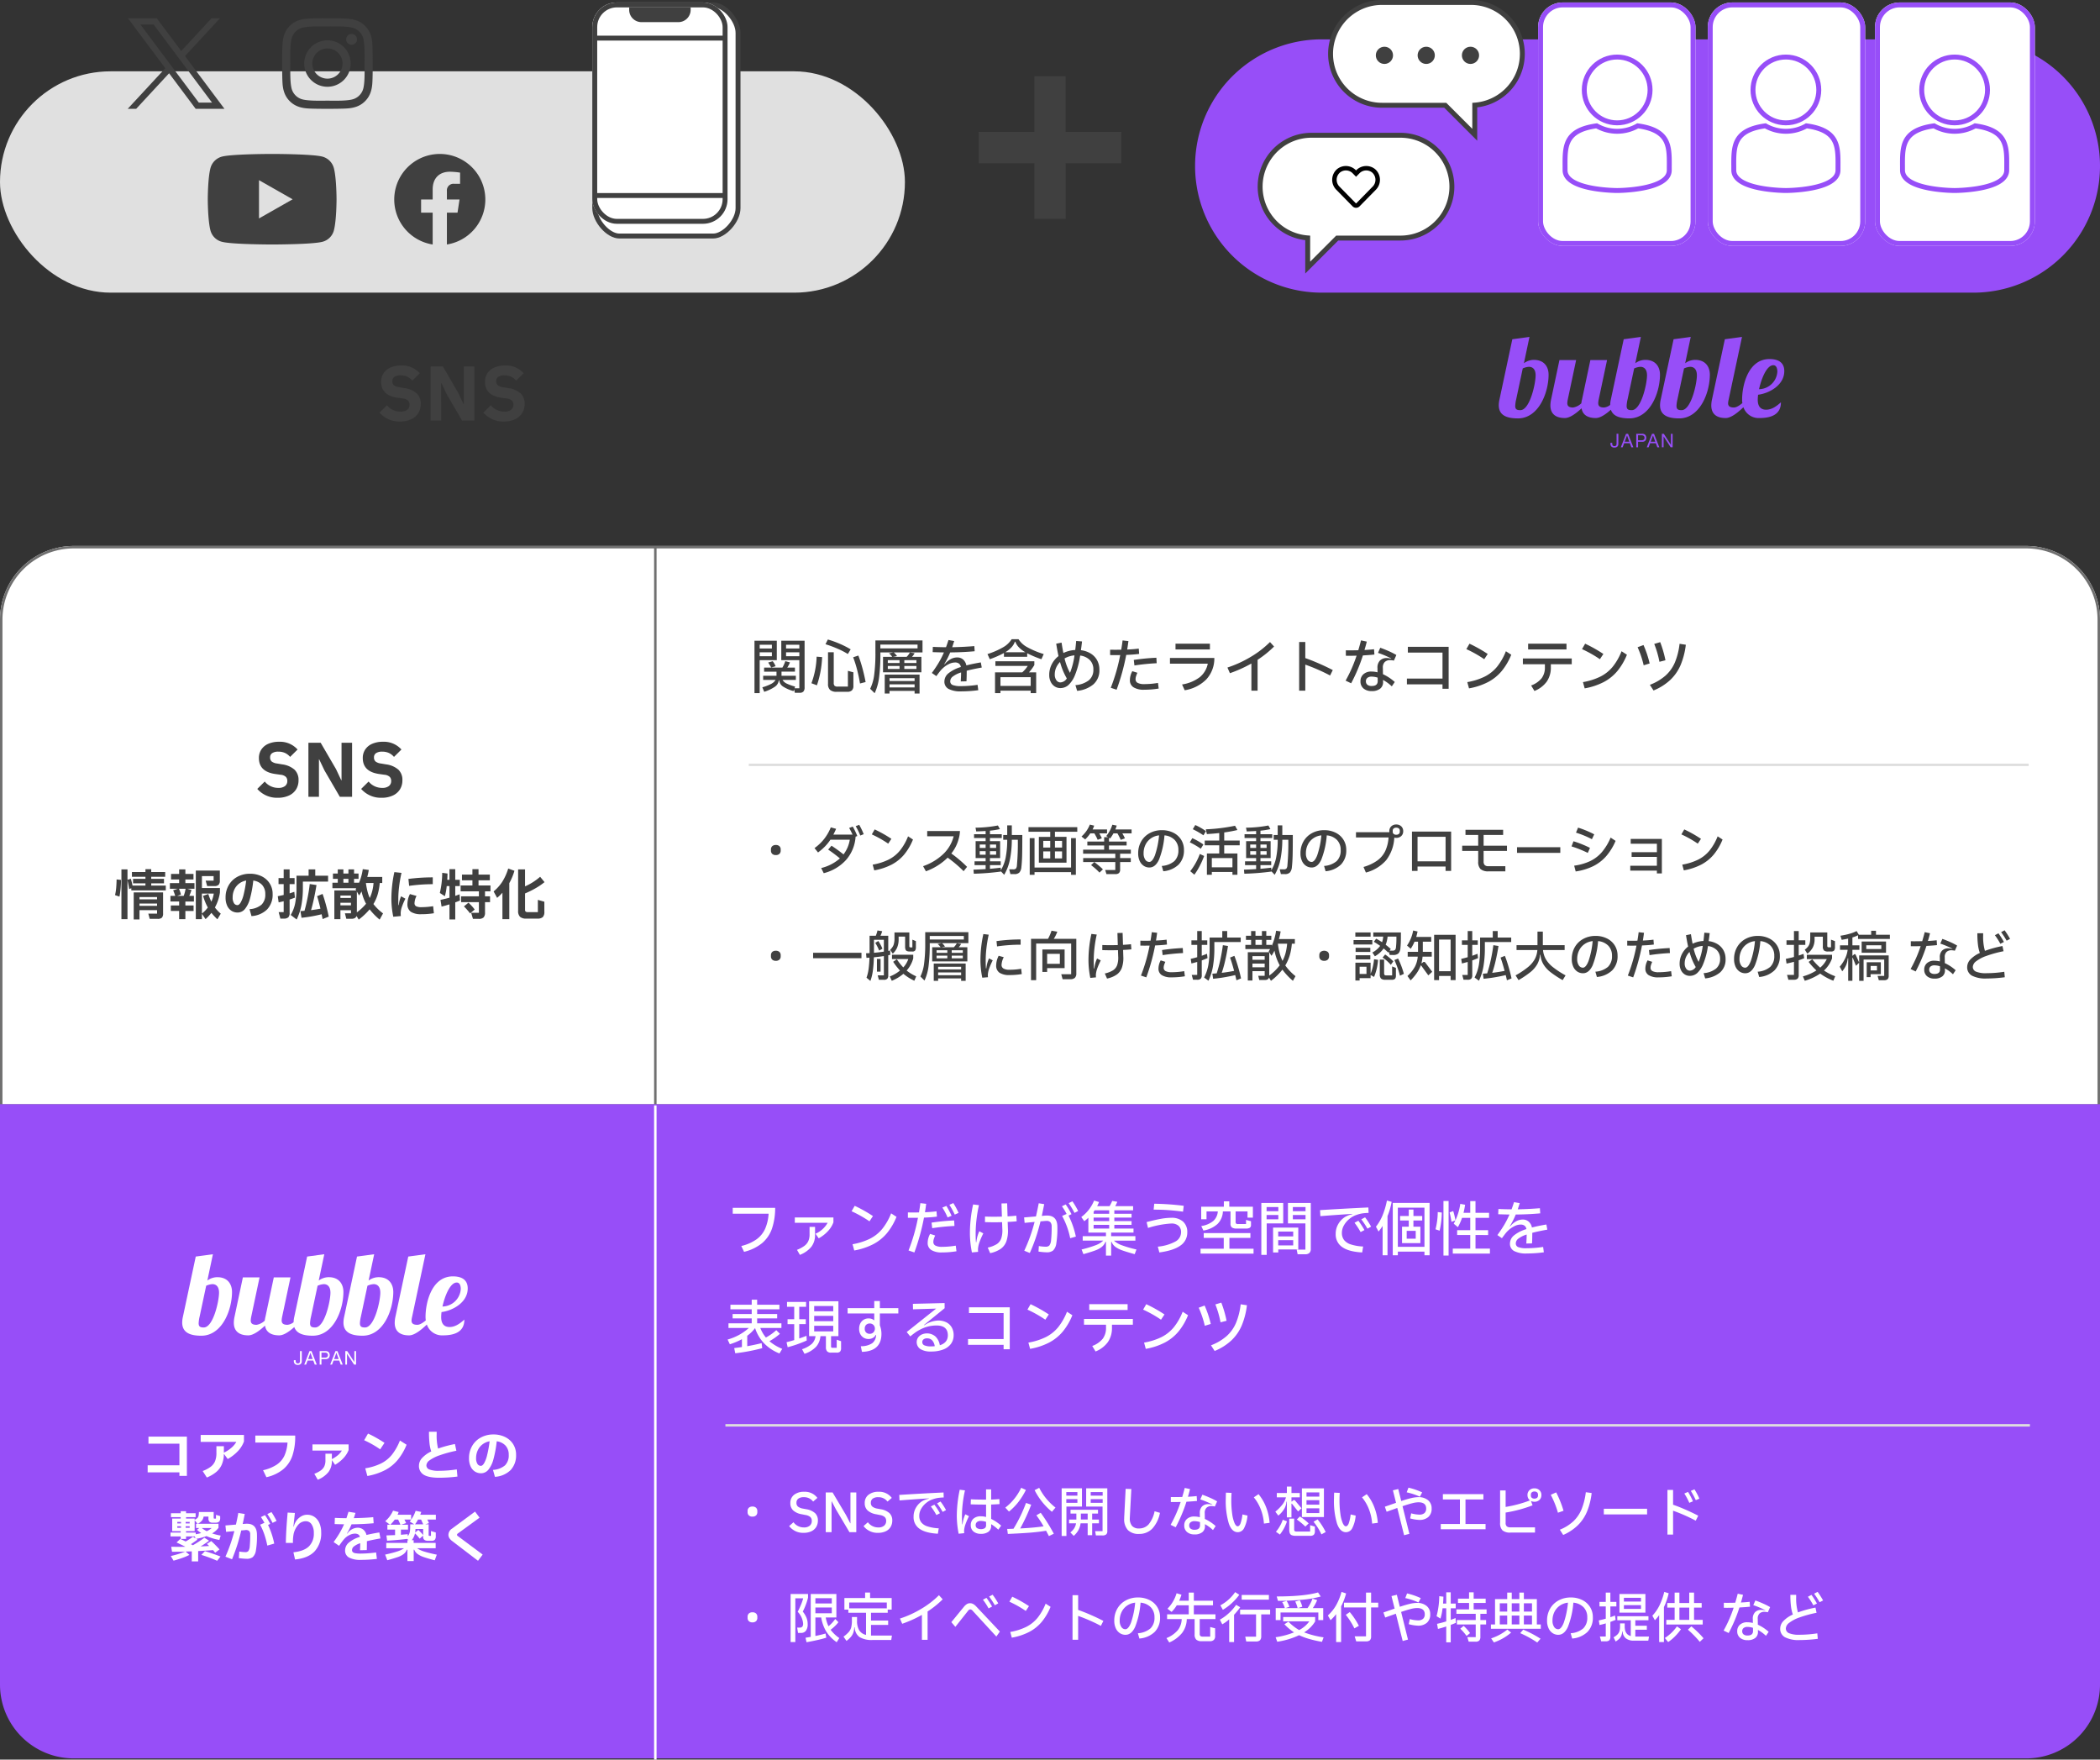 <svg xmlns="http://www.w3.org/2000/svg" width="854" height="715.5" viewBox="0 0 854 715.5">
  <rect x="0" y="0" width="854" height="715.5" fill="#333333" stroke="none"/>
  <g id="img_usecase_sp02" transform="translate(-71 -178)">
    <g id="img_usecase_1-1" transform="translate(-291 -2524)">
      <path id="パス_4793" data-name="パス 4793" d="M-21.39.39a10.642,10.642,0,0,1-8.28-3.6l3.03-3a7.022,7.022,0,0,0,5.55,2.58,4.216,4.216,0,0,0,2.7-.75,2.513,2.513,0,0,0,.93-2.07,2.3,2.3,0,0,0-.615-1.68,3.627,3.627,0,0,0-2.115-.84l-2.13-.3q-6.69-.93-6.69-6.51a6.12,6.12,0,0,1,.99-3.45,6.443,6.443,0,0,1,2.835-2.325,10.544,10.544,0,0,1,4.335-.825,9.531,9.531,0,0,1,7.56,3.15l-3.03,3a6.138,6.138,0,0,0-2.025-1.575,6.358,6.358,0,0,0-2.775-.555,4.275,4.275,0,0,0-2.49.6,1.976,1.976,0,0,0-.84,1.71,2.115,2.115,0,0,0,.645,1.7,4.392,4.392,0,0,0,2.145.8l2.13.36a9.486,9.486,0,0,1,5.01,2.16A5.715,5.715,0,0,1-12.9-6.72a6.834,6.834,0,0,1-1,3.705A6.694,6.694,0,0,1-16.83-.51,10.659,10.659,0,0,1-21.39.39ZM-4.59,0H-8.88V-21.99H-3.9L2.37-11.22l2.1,4.47h.12V-21.99H8.88V0H3.9L-2.37-10.77-4.5-15.24h-.09ZM20.85.39a10.642,10.642,0,0,1-8.28-3.6l3.03-3a7.022,7.022,0,0,0,5.55,2.58,4.216,4.216,0,0,0,2.7-.75,2.513,2.513,0,0,0,.93-2.07,2.3,2.3,0,0,0-.615-1.68,3.627,3.627,0,0,0-2.115-.84l-2.13-.3q-6.69-.93-6.69-6.51a6.12,6.12,0,0,1,.99-3.45,6.443,6.443,0,0,1,2.835-2.325,10.544,10.544,0,0,1,4.335-.825,9.531,9.531,0,0,1,7.56,3.15l-3.03,3A6.138,6.138,0,0,0,23.9-17.805a6.358,6.358,0,0,0-2.775-.555,4.275,4.275,0,0,0-2.49.6,1.976,1.976,0,0,0-.84,1.71,2.115,2.115,0,0,0,.645,1.7,4.392,4.392,0,0,0,2.145.8l2.13.36a9.486,9.486,0,0,1,5.01,2.16,5.715,5.715,0,0,1,1.62,4.32,6.834,6.834,0,0,1-1,3.705A6.694,6.694,0,0,1,25.41-.51,10.659,10.659,0,0,1,20.85.39Z" transform="translate(546 2873)" fill="#404040"/>
      <g id="img_usecase_2-1" transform="translate(-21 -7)">
        <rect id="長方形_3510" data-name="長方形 3510" width="368" height="90" rx="45" transform="translate(383 2738)" fill="#e0e0e0"/>
        <g id="グループ_58" data-name="グループ 58" transform="translate(-31.715 2716.429)">
          <path id="FontAwsome_facebook_" data-name="FontAwsome (facebook)" d="M45.044,26.522a18.522,18.522,0,1,0-21.416,18.3V31.876H18.923V26.522h4.705V22.441c0-4.642,2.763-7.206,7-7.206a28.5,28.5,0,0,1,4.147.361v4.556H32.434a2.677,2.677,0,0,0-3.018,2.893v3.477h5.137l-.822,5.354H29.416V44.82A18.529,18.529,0,0,0,45.044,26.522Z" transform="translate(567.039 47.165)" fill="#404040"/>
          <path id="FontAwsome_youtube_" data-name="FontAwsome (youtube)" d="M66.206,69.761a6.58,6.58,0,0,0-4.63-4.66C57.492,64,41.117,64,41.117,64s-16.376,0-20.459,1.1a6.58,6.58,0,0,0-4.63,4.66c-1.094,4.11-1.094,12.686-1.094,12.686s0,8.576,1.094,12.686a6.482,6.482,0,0,0,4.63,4.585c4.084,1.1,20.459,1.1,20.459,1.1s16.376,0,20.459-1.1a6.482,6.482,0,0,0,4.63-4.585C67.3,91.023,67.3,82.447,67.3,82.447S67.3,73.871,66.206,69.761ZM35.761,90.233V74.661l13.687,7.786Z" transform="translate(484.277 -8.835)" fill="#404040"/>
          <path id="FontAwsome_instagram_" data-name="FontAwsome (instagram)" d="M18.343,40.795a9.44,9.44,0,1,0,9.44,9.44A9.425,9.425,0,0,0,18.343,40.795Zm0,15.578a6.137,6.137,0,1,1,6.137-6.137,6.149,6.149,0,0,1-6.137,6.137ZM30.372,40.409a2.2,2.2,0,1,1-2.2-2.2A2.2,2.2,0,0,1,30.372,40.409Zm6.252,2.235c-.14-2.95-.813-5.562-2.974-7.715s-4.765-2.826-7.715-2.974c-3.04-.173-12.152-.173-15.191,0-2.941.14-5.554.813-7.715,2.966S.2,39.686.054,42.635c-.173,3.04-.173,12.152,0,15.191.14,2.95.813,5.562,2.974,7.715s4.765,2.826,7.715,2.974c3.04.173,12.152.173,15.191,0,2.95-.14,5.562-.813,7.715-2.974s2.826-4.765,2.974-7.715C36.8,54.787,36.8,45.683,36.624,42.643ZM32.7,61.088a6.214,6.214,0,0,1-3.5,3.5c-2.424.961-8.175.739-10.853.739s-8.438.214-10.853-.739a6.214,6.214,0,0,1-3.5-3.5c-.961-2.424-.739-8.175-.739-10.853S3.037,41.8,3.99,39.382a6.214,6.214,0,0,1,3.5-3.5c2.424-.961,8.175-.739,10.853-.739s8.438-.214,10.853.739a6.214,6.214,0,0,1,3.5,3.5c.961,2.424.739,8.175.739,10.853S33.658,58.673,32.7,61.088Z" transform="translate(529.53 -31.825)" fill="#404040"/>
          <g id="twitter-x-seeklogo.com-4" transform="translate(466.653 0)">
            <g id="layer1">
              <path id="path1009" d="M484.036,356.79,499.224,377.1,483.94,393.61h3.44l13.382-14.456,10.812,14.456H523.28l-16.044-21.45,14.227-15.37h-3.44L505.7,370.1l-9.957-13.314Zm5.059,2.534h5.378l23.748,31.752h-5.378Z" transform="translate(-483.94 -356.79)" fill="#404040"/>
            </g>
          </g>
        </g>
        <g id="グループ_7326" data-name="グループ 7326" transform="translate(94.867 -894)">
          <g id="パス_4639" data-name="パス 4639" transform="translate(529 3604)" fill="#fff">
            <path d="M 49.188 94.972 L 10.958 94.972 C 8.871 94.972 6.396 93.582 4.337 91.255 C 2.247 88.894 1 86.028 1 83.589 L 1 10.32 C 1 5.181 4.648 1 9.131 1 L 49.309 1 C 51.395 1 53.871 2.39 55.93 4.717 C 58.019 7.078 59.267 9.944 59.267 12.383 L 59.267 83.631 C 59.267 86.059 57.999 88.914 55.876 91.269 C 53.786 93.588 51.285 94.972 49.188 94.972 Z" stroke="none"/>
            <path d="M 9.131 2 C 5.199 2 2 5.732 2 10.32 L 2 83.589 C 2 85.791 3.153 88.409 5.085 90.592 C 6.93 92.677 9.18 93.972 10.958 93.972 L 49.188 93.972 C 50.98 93.972 53.258 92.68 55.133 90.6 C 57.095 88.423 58.267 85.818 58.267 83.631 L 58.267 12.383 C 58.267 10.181 57.113 7.563 55.181 5.38 C 53.337 3.295 51.086 2 49.309 2 L 9.131 2 M 9.131 -7.62939453125e-06 L 49.309 -7.62939453125e-06 C 54.352 -7.62939453125e-06 60.267 6.684 60.267 12.383 L 60.267 83.631 C 60.267 89.331 54.231 95.972 49.188 95.972 L 10.958 95.972 C 5.914 95.972 3.814697265625e-06 89.288 3.814697265625e-06 83.589 L 3.814697265625e-06 10.32 C 3.814697265625e-06 4.62 4.088 -7.62939453125e-06 9.131 -7.62939453125e-06 Z" stroke="none" fill="#404040"/>
          </g>
          <g id="長方形_3518" data-name="長方形 3518" transform="translate(529 3604)" fill="#fff" stroke="#404040" stroke-width="2">
            <rect width="55" height="90" rx="10" stroke="none"/>
            <rect x="1" y="1" width="53" height="88" rx="9" fill="none"/>
          </g>
          <path id="長方形_3519" data-name="長方形 3519" d="M0,0H25a0,0,0,0,1,0,0V1a5,5,0,0,1-5,5H5A5,5,0,0,1,0,1V0A0,0,0,0,1,0,0Z" transform="translate(544 3606)" fill="#404040"/>
          <line id="線_8" data-name="線 8" x2="54" transform="translate(529.5 3618.5)" fill="none" stroke="#404040" stroke-width="2"/>
          <line id="線_9" data-name="線 9" x2="54" transform="translate(529.5 3682.5)" fill="none" stroke="#404040" stroke-width="2"/>
        </g>
      </g>
    </g>
    <g id="img_usecase_1-2" transform="translate(172 -2524)">
      <path id="パス_4773" data-name="パス 4773" d="M51.5,0h265a51.5,51.5,0,0,1,0,103H51.5a51.5,51.5,0,0,1,0-103Z" transform="translate(385 2718)" fill="#974ef8"/>
      <g id="グループ_7235" data-name="グループ 7235" transform="translate(524.5 2703)">
        <g id="長方形_3604" data-name="長方形 3604" fill="#fff" stroke="#974ef8" stroke-width="2">
          <rect width="64" height="99" rx="10" stroke="none"/>
          <rect x="1" y="1" width="62" height="97" rx="9" fill="none"/>
        </g>
        <g id="グループ_7049" data-name="グループ 7049" transform="translate(10.949 22.158)">
          <ellipse id="楕円形_3" data-name="楕円形 3" cx="13.38" cy="13.38" rx="13.38" ry="13.38" transform="translate(7.784 26.759) rotate(-89.852)" fill="#fff" stroke="#974ef8" stroke-miterlimit="10" stroke-width="2"/>
          <path id="パス_4637" data-name="パス 4637" d="M30.049,204.019a16.828,16.828,0,0,1-16.7,0C-.439,205.924.525,213.145.51,222.049.5,230.321,21.7,230.321,21.7,230.321s21.2,0,21.189-8.273C42.872,213.145,43.836,205.924,30.049,204.019Z" transform="translate(-0.5 -176.015)" fill="#fff" stroke="#974ef8" stroke-miterlimit="10" stroke-width="2"/>
        </g>
      </g>
      <g id="グループ_7236" data-name="グループ 7236" transform="translate(593.114 2703)">
        <g id="長方形_3604-2" data-name="長方形 3604" transform="translate(0.386)" fill="#fff" stroke="#974ef8" stroke-width="2">
          <rect width="64" height="99" rx="10" stroke="none"/>
          <rect x="1" y="1" width="62" height="97" rx="9" fill="none"/>
        </g>
        <g id="グループ_7049-2" data-name="グループ 7049" transform="translate(10.949 22.158)">
          <ellipse id="楕円形_3-2" data-name="楕円形 3" cx="13.38" cy="13.38" rx="13.38" ry="13.38" transform="translate(7.784 26.759) rotate(-89.852)" fill="#fff" stroke="#974ef8" stroke-miterlimit="10" stroke-width="2"/>
          <path id="パス_4637-2" data-name="パス 4637" d="M30.049,204.019a16.828,16.828,0,0,1-16.7,0C-.439,205.924.525,213.145.51,222.049.5,230.321,21.7,230.321,21.7,230.321s21.2,0,21.189-8.273C42.872,213.145,43.836,205.924,30.049,204.019Z" transform="translate(-0.5 -176.015)" fill="#fff" stroke="#974ef8" stroke-miterlimit="10" stroke-width="2"/>
        </g>
      </g>
      <g id="グループ_7237" data-name="グループ 7237" transform="translate(661.728 2703)">
        <g id="長方形_3604-3" data-name="長方形 3604" transform="translate(-0.228)" fill="#fff" stroke="#974ef8" stroke-width="2">
          <rect width="65" height="99" rx="10" stroke="none"/>
          <rect x="1" y="1" width="63" height="97" rx="9" fill="none"/>
        </g>
        <g id="グループ_7049-3" data-name="グループ 7049" transform="translate(10.949 22.158)">
          <ellipse id="楕円形_3-3" data-name="楕円形 3" cx="13.38" cy="13.38" rx="13.38" ry="13.38" transform="translate(7.784 26.759) rotate(-89.852)" fill="#fff" stroke="#974ef8" stroke-miterlimit="10" stroke-width="2"/>
          <path id="パス_4637-3" data-name="パス 4637" d="M30.049,204.019a16.828,16.828,0,0,1-16.7,0C-.439,205.924.525,213.145.51,222.049.5,230.321,21.7,230.321,21.7,230.321s21.2,0,21.189-8.273C42.872,213.145,43.836,205.924,30.049,204.019Z" transform="translate(-0.5 -176.015)" fill="#fff" stroke="#974ef8" stroke-miterlimit="10" stroke-width="2"/>
        </g>
      </g>
      <g id="グループ_7072" data-name="グループ 7072" transform="translate(54.565)">
        <path id="合体_7" data-name="合体 7" d="M46.635,41.8H20.9A20.9,20.9,0,1,1,20.9,0H57.035a20.9,20.9,0,0,1,1.6,41.742V53.8Z" transform="translate(385.536 2703)" fill="#fff" stroke="#404040" stroke-width="2"/>
        <g id="グループ_7071" data-name="グループ 7071" transform="translate(403.577 2720.713)">
          <circle id="楕円形_8" data-name="楕円形 8" cx="3.5" cy="3.5" r="3.5" transform="translate(35.358 0.287)" fill="#404040"/>
          <circle id="楕円形_6" data-name="楕円形 6" cx="3.5" cy="3.5" r="3.5" transform="translate(17.358 0.287)" fill="#404040"/>
          <circle id="楕円形_7" data-name="楕円形 7" cx="3.5" cy="3.5" r="3.5" transform="translate(0.358 0.287)" fill="#404040"/>
        </g>
      </g>
      <g id="グループ_7077" data-name="グループ 7077" transform="translate(32.5)">
        <g id="グループ_7074" data-name="グループ 7074" transform="translate(379 2757)">
          <path id="合体_7-2" data-name="合体 7" d="M20.9,53.8a20.9,20.9,0,1,1,0-41.8H46.634l12-12v12.06a20.9,20.9,0,0,1-1.6,41.742Z" transform="translate(77.936 53.801) rotate(180)" fill="#fff" stroke="#404040" stroke-width="2"/>
        </g>
        <path id="FontAwsome_heart_" data-name="FontAwsome (heart)" d="M17.39,33.2a5.714,5.714,0,0,0-7.678.569A5.71,5.71,0,0,0,2.033,33.2a5.74,5.74,0,0,0-.4,8.392l6.654,6.779a1.993,1.993,0,0,0,2.853,0L17.792,41.6A5.744,5.744,0,0,0,17.39,33.2Zm-.9,7.113L9.841,47.1a.156.156,0,0,1-.258,0L2.929,40.317A3.912,3.912,0,0,1,3.206,34.6a3.846,3.846,0,0,1,5.178.4l1.328,1.354L11.039,35a3.844,3.844,0,0,1,5.178-.4A3.929,3.929,0,0,1,16.495,40.317Z" transform="translate(408.256 2737.522)"/>
      </g>
      <g id="logo" transform="translate(508.5 2839)">
        <g id="グループ_168" data-name="グループ 168" transform="translate(0)">
          <path id="パス_1185" data-name="パス 1185" d="M130.041,114.653a1.242,1.242,0,0,1-.189.722.787.787,0,0,1-.687.27,1.05,1.05,0,0,1-.441-.082.63.63,0,0,1-.27-.228.934.934,0,0,1-.135-.345,2.354,2.354,0,0,1-.039-.438v-.231h-.729v.338a1.584,1.584,0,0,0,.416,1.188,1.626,1.626,0,0,0,1.185.4,2.036,2.036,0,0,0,.772-.128,1.313,1.313,0,0,0,.5-.338,1.34,1.34,0,0,0,.27-.48,1.9,1.9,0,0,0,.082-.544v-4.12h-.729v4.013Z" transform="translate(-82.143 -71.251)" fill="#974ef8"/>
          <path id="パス_1186" data-name="パス 1186" d="M141.548,110.65l-2.138,5.49h.747l.616-1.651h2.32l.6,1.651h.808l-2.145-5.49ZM141,113.87l.929-2.558h.014l.914,2.558H141Z" transform="translate(-89.781 -71.257)" fill="#974ef8"/>
          <path id="パス_1187" data-name="パス 1187" d="M159.455,110.65H157.05v5.49h.729v-2.245h1.676a1.669,1.669,0,0,0,1.256-.423,1.892,1.892,0,0,0,0-2.395A1.7,1.7,0,0,0,159.455,110.65Zm.665,2.373a1.292,1.292,0,0,1-.911.253h-1.43v-2.014h1.43a1.346,1.346,0,0,1,.911.256.95.95,0,0,1,.288.751A.963.963,0,0,1,160.121,113.023Z" transform="translate(-101.142 -71.257)" fill="#974ef8"/>
          <path id="パス_1188" data-name="パス 1188" d="M171.208,110.65l-2.138,5.49h.747l.616-1.651h2.32l.6,1.651h.808l-2.145-5.49Zm-.544,3.22.929-2.558h.014l.914,2.558H170.66Z" transform="translate(-108.882 -71.257)" fill="#974ef8"/>
          <path id="パス_1189" data-name="パス 1189" d="M190.009,115.1h-.014l-2.889-4.451h-.776v5.486h.69v-4.4h.014l2.868,4.4h.8V110.65h-.694Z" transform="translate(-119.998 -71.257)" fill="#974ef8"/>
          <path id="パス_1190" data-name="パス 1190" d="M14.278,9.329A6.873,6.873,0,0,0,10.226,10.7L12.488,0,5.515.943l-5.23,24.5A11,11,0,0,0,0,27.756c0,4.053,3.11,5.373,7.774,5.373,8.432,0,12.485-10.414,12.485-17.811,0-2.779-1.459-5.984-5.984-5.984ZM8.763,29.78c-1.413,0-2.074-.331-2.074-1.743a14.242,14.242,0,0,1,.377-2.594L9.752,12.816a7,7,0,0,1,2.544-.662c1.178,0,2.686.662,2.686,3.487,0,3.394-2.355,14.136-6.219,14.136Z" transform="translate(0)" fill="#974ef8"/>
          <path id="パス_1191" data-name="パス 1191" d="M91.035,33.125c8.436,0,12.488-10.414,12.488-17.811,0-2.779-1.459-5.984-5.984-5.984A6.873,6.873,0,0,0,93.486,10.7L95.749,0,88.776.943l-5.23,24.5a11.21,11.21,0,0,0-.278,2.2,4.741,4.741,0,0,1-2.5,1.053c-1.886,0-2.355-.754-2.355-1.79a8.721,8.721,0,0,1,.189-1.462L82,9.421H75.213L71.822,25.443A11.189,11.189,0,0,0,71.537,27a6.264,6.264,0,0,1-3.344,1.7c-1.886,0-2.355-.754-2.355-1.79a8.722,8.722,0,0,1,.189-1.462L69.42,9.421H62.635L59.241,25.443a11.8,11.8,0,0,0-.281,2.405c0,3.533,2.263,5.134,5.892,5.134,2.024,0,4.568-1.886,6.785-3.956.423,2.733,2.59,3.956,5.8,3.956,1.829,0,4.063-1.551,6.116-3.376.85,2.608,3.64,3.519,7.5,3.519Zm-.7-7.678,2.686-12.627a7,7,0,0,1,2.544-.662c1.178,0,2.686.662,2.686,3.487,0,3.394-2.355,14.136-6.219,14.136-1.413,0-2.074-.331-2.074-1.743a14.2,14.2,0,0,1,.377-2.594Z" transform="translate(-37.964)" fill="#974ef8"/>
          <path id="パス_1192" data-name="パス 1192" d="M198.478,9.329a6.873,6.873,0,0,0-4.053,1.366L196.688,0l-6.974.943-5.23,24.5a11,11,0,0,0-.285,2.309c0,4.053,3.11,5.373,7.774,5.373,8.436,0,12.488-10.414,12.488-17.811,0-2.779-1.459-5.984-5.984-5.984ZM192.967,29.78c-1.413,0-2.074-.331-2.074-1.743a14.241,14.241,0,0,1,.377-2.594l2.686-12.627a7,7,0,0,1,2.544-.662c1.178,0,2.686.662,2.686,3.487,0,3.394-2.355,14.136-6.219,14.136Z" transform="translate(-118.62)" fill="#974ef8"/>
          <path id="パス_1193" data-name="パス 1193" d="M261.626,25.539a16.65,16.65,0,0,1,.142-2.028c4.476-.566,10.649-3.864,10.649-9.614,0-3.3-2.167-4.9-6.031-4.9-8.575,0-11.122,10.507-11.122,16.491a9.856,9.856,0,0,0,.107,1.423c-1.2.975-2.409,1.783-3.451,1.783-1.839,0-2.355-.708-2.355-1.743a8.764,8.764,0,0,1,.235-1.509L255.218,0l-6.974.943-5.23,24.5a11.824,11.824,0,0,0-.285,2.405c0,3.533,2.217,5.138,5.842,5.138,2.163,0,4.9-2.17,7.226-4.4a6.519,6.519,0,0,0,6.44,4.4c4.711,0,8.813-1.32,8.813-6.408-1.932,1.743-3.818,3.014-6.031,3.014-1.839,0-3.394-.943-3.394-4.053ZM267.942,11.5c1.413,0,1.651,1.647,1.651,2.64a7.6,7.6,0,0,1-7.447,7.116c.989-4.43,3.156-9.752,5.8-9.752Z" transform="translate(-156.306)" fill="#974ef8"/>
        </g>
      </g>
    </g>
    <path id="合体_14" data-name="合体 14" d="M-941.366,2546v-22.634H-964v-12.732h22.634V2488h12.732v22.634H-906v12.732h-22.635V2546Z" transform="translate(1433 -2279)" fill="#404040"/>
    <g id="グループ_7362" data-name="グループ 7362" transform="translate(0 -6)">
      <g id="長方形_3747" data-name="長方形 3747" transform="translate(71 406)" fill="#fff" stroke="#707070" stroke-width="1">
        <path d="M30,0H824a30,30,0,0,1,30,30V228a0,0,0,0,1,0,0H0a0,0,0,0,1,0,0V30A30,30,0,0,1,30,0Z" stroke="none"/>
        <path d="M30,.5H824A29.5,29.5,0,0,1,853.5,30V227.5a0,0,0,0,1,0,0H.5a0,0,0,0,1,0,0V30A29.5,29.5,0,0,1,30,.5Z" fill="none"/>
      </g>
      <path id="パス_4776" data-name="パス 4776" d="M0,0H520.5" transform="translate(375.5 495)" fill="none" stroke="#dedede" stroke-width="1"/>
      <path id="パス_4829" data-name="パス 4829" d="M11-6.314a2.024,2.024,0,0,1-1.474-.495A1.777,1.777,0,0,1,9.02-8.14v-.44a1.777,1.777,0,0,1,.506-1.331A2.024,2.024,0,0,1,11-10.406a2.024,2.024,0,0,1,1.474.495A1.777,1.777,0,0,1,12.98-8.58v.44a1.777,1.777,0,0,1-.506,1.331A2.024,2.024,0,0,1,11-6.314Z" transform="translate(375.5 581)" fill="#404040"/>
      <path id="パス_4830" data-name="パス 4830" d="M11-6.314a2.024,2.024,0,0,1-1.474-.495A1.777,1.777,0,0,1,9.02-8.14v-.44a1.777,1.777,0,0,1,.506-1.331A2.024,2.024,0,0,1,11-10.406a2.024,2.024,0,0,1,1.474.495A1.777,1.777,0,0,1,12.98-8.58v.44a1.777,1.777,0,0,1-.506,1.331A2.024,2.024,0,0,1,11-6.314Z" transform="translate(375.5 538)" fill="#404040"/>
      <path id="パス_4831" data-name="パス 4831" d="M20.834,15.63H1.166v-2.2H20.834ZM32.56,14.244q-.616.132-.836.176v8.206A1.9,1.9,0,0,1,31.317,24a1.939,1.939,0,0,1-1.4.407h-2l-.484-1.8h2.508V14.75q-1.672.286-4.07.506a51.289,51.289,0,0,1-.407,5.467,19.419,19.419,0,0,1-1,4.147L22.88,23.55a17.2,17.2,0,0,0,.847-3.509,43.979,43.979,0,0,0,.363-4.631l-1.232.066L22.7,13.628l1.43-.066V6.5h2.53a12.532,12.532,0,0,0,.682-2.156l1.914.308a11.907,11.907,0,0,1-.7,1.848h3.168v6.16a5.909,5.909,0,0,1,.77-.154Zm3.388-6.4a8.576,8.576,0,0,1-.616,3.476A7.7,7.7,0,0,1,33.55,13.8L32.494,12.2a5.464,5.464,0,0,0,1.386-1.947,8.281,8.281,0,0,0,.374-2.827V5.158H40.3v5.434a.825.825,0,0,0,.11.517.635.635,0,0,0,.462.121h.66V8.084l1.43.594v2.4a2.512,2.512,0,0,1-.3,1.408,1.366,1.366,0,0,1-1.177.418h-.924a3.243,3.243,0,0,1-1.21-.176,1.071,1.071,0,0,1-.594-.605,3.413,3.413,0,0,1-.176-1.243V6.83h-2.64ZM25.916,13.43q2.288-.22,4.026-.484V8.128H25.916v5.3Zm1.76-4.8a16.918,16.918,0,0,1,.913,1.507,13.513,13.513,0,0,1,.759,1.617l-1.32.77a20.349,20.349,0,0,0-1.584-3.146ZM42.328,24.782a19.437,19.437,0,0,1-4.444-2.816,17.018,17.018,0,0,1-4.73,2.838l-.792-1.76a14.53,14.53,0,0,0,4.136-2.4,26.4,26.4,0,0,1-2.772-3.564l1.5-1.034A21.321,21.321,0,0,0,37.84,19.37a9.891,9.891,0,0,0,2.046-3.41H33.242V14.222h8.646v1.452A12.256,12.256,0,0,1,39.2,20.646,17.416,17.416,0,0,0,43.1,23Zm-15.2-8.866H28.6v5.17H27.126ZM64.306,5.048V9.514H53.592a7.194,7.194,0,0,1,1.21,1.364l-1.518.286h5.1A6.71,6.71,0,0,0,59.6,9.536l1.76.286a5.969,5.969,0,0,1-.99,1.342h3.52v5.764h-14.3V11.164H53.02a5.449,5.449,0,0,0-1.232-1.3l1.672-.352H48.6a70.917,70.917,0,0,1-.484,9.317,19.669,19.669,0,0,1-1.65,5.885l-1.672-1.65a16.574,16.574,0,0,0,1.5-5.181,61.246,61.246,0,0,0,.462-8.437v-4.4ZM48.6,8.018h13.86V6.588H48.6Zm7.15,4.378H51.37v1.056h4.378Zm1.782,1.056h4.51V12.4H57.53Zm-1.782,1.122H51.37v1.1h4.378Zm1.782,0v1.1h4.51v-1.1ZM52.008,24.826H50.226v-7.04h12.98v7.04H61.358v-.968h-9.35Zm9.35-4.642V19.106h-9.35v1.078Zm-9.35,1.232V22.56h9.35V21.416ZM69.96,23.55a35.748,35.748,0,0,1-.748-7.04A50.06,50.06,0,0,1,70.4,5.8l2.178.264a50.454,50.454,0,0,0-.924,5.456,44.968,44.968,0,0,0-.308,5.016q0,2.134.11,3.234h.154a13.873,13.873,0,0,1,.352-2A12.816,12.816,0,0,1,72.71,15.7l1.5.792a28.875,28.875,0,0,0-1.452,3.344,10.017,10.017,0,0,0-.528,2.4,7.531,7.531,0,0,0,.044,1.122ZM75.746,8.678A71.5,71.5,0,0,1,85.558,8V10.13a67.366,67.366,0,0,0-9.592.7Zm-.132,9.834a8.662,8.662,0,0,1,1.012-3.872l2.068.572a7.763,7.763,0,0,0-.9,3.08,1.683,1.683,0,0,0,.781,1.529,4.761,4.761,0,0,0,2.475.5,27.946,27.946,0,0,0,4.73-.4l.242,2.156a29.7,29.7,0,0,1-4.972.4,7.145,7.145,0,0,1-4.092-.946A3.43,3.43,0,0,1,75.614,18.512ZM108.2,7.754V21.79a2.43,2.43,0,0,1-.583,1.815,2.574,2.574,0,0,1-1.837.561H102.63l-.55-2.024h4.026V9.668H91.872V24.562h-2.09V7.754H96.69a18.014,18.014,0,0,0,1.43-3.322l2.354.418a14.881,14.881,0,0,1-1.43,2.9ZM94.4,12.066h9.042v7.59H96.338V21.2H94.4Zm1.936,5.83h5.17V13.848h-5.17ZM127.314,14.9a12.248,12.248,0,0,1-.572,4.565,5.866,5.866,0,0,1-2.134,2.838,10.882,10.882,0,0,1-3.916,1.6l-.9-2.068a10.754,10.754,0,0,0,3.322-1.276,4.225,4.225,0,0,0,1.694-2.123,9.35,9.35,0,0,0,.418-3.575l-.088-2.508q-1.8.044-2.75.044-1.936,0-3.63-.066l.022-2.068q1.518.066,3.278.066,1.034,0,3.014-.044l-.154-4.906,2.112-.044.154,4.862q1.936-.11,3.256-.264l.154,2.09q-1.606.176-3.366.242Zm-9.174,1.628a28.873,28.873,0,0,0-1.452,3.344,10.017,10.017,0,0,0-.528,2.4,7.606,7.606,0,0,0,.044,1.144l-2.31.22a36.375,36.375,0,0,1-.748-7.128,50.256,50.256,0,0,1,1.188-10.758l2.178.264a49.265,49.265,0,0,0-.924,5.456,45.719,45.719,0,0,0-.308,5.06q0,2.178.11,3.278h.154a13.873,13.873,0,0,1,.352-2,12.816,12.816,0,0,1,.748-2.068Zm26.928-6.468q-1.914.264-4.818.374a82.406,82.406,0,0,1-3.586,12.98l-2.178-.726a68.124,68.124,0,0,0,3.52-12.188l-2,.022-1.76-.022v-2q.572.022,1.914.022,1.452,0,2.222-.022.33-1.914.506-3.454l2.178.242q-.2,1.606-.462,3.146,2.6-.11,4.312-.352Zm-2,2.244q2.266-.33,4.191-.517t4.235-.3l.11,2.046a81.463,81.463,0,0,0-8.294.836Zm9.284,10.67a32.868,32.868,0,0,1-5.412.44,7.1,7.1,0,0,1-3.993-.913,3.014,3.014,0,0,1-1.331-2.651,7.076,7.076,0,0,1,.9-3.344l1.892.594a11.707,11.707,0,0,0-.517,1.342,3.672,3.672,0,0,0-.165,1.056,1.48,1.48,0,0,0,.792,1.375,5.223,5.223,0,0,0,2.486.451,30.919,30.919,0,0,0,5.082-.44Zm9.218-7.392q-1.144.506-2.354.946v5.962a2.059,2.059,0,0,1-.418,1.474,2.1,2.1,0,0,1-1.5.418h-1.628l-.528-1.958h2.222v-5.28q-1.672.462-2.354.616l-.286-1.87q1.474-.33,2.64-.682V10.218h-2.354V8.37h2.354V4.586h1.848V8.37h2.244v1.848h-2.244V14.64q1.452-.528,2.134-.814Zm2.772-6.534v2.486a43.486,43.486,0,0,1-.55,7.271,22.975,22.975,0,0,1-1.848,5.973l-1.782-1.3a17.276,17.276,0,0,0,1.749-5.225,40.337,40.337,0,0,0,.5-6.765V7.226h5.148V4.586h2v2.64h5.5V9.052Zm8.976,15.554q-.33-1.5-.506-2.112a66.282,66.282,0,0,1-8.976,1.5l-.308-2.068,1.76-.132a53.9,53.9,0,0,0,1.474-5.5q.682-3.124,1.034-5.962l2.09.33q-.484,3.058-1.144,5.94a44.247,44.247,0,0,1-1.408,4.972q2.376-.264,5.038-.792-.9-3.366-1.65-5.412l1.76-.7q.748,1.892,1.5,4.444t1.21,4.73Zm19.866-6.028a21.608,21.608,0,0,0,4.158,4.356l-1.056,1.892a26.193,26.193,0,0,1-4.268-4.554,25.119,25.119,0,0,1-4.664,4.554l-.792-1.342q-.286,1.012-1.672,1.012H182.6l-.418-1.716H184.8V20.888h-4.972v3.806h-1.892V13.188h8.712l-.22-.33.594-.946H176.946V10.218h2.332V8.172h-2.09V6.5h2.09V4.586h1.782V6.5h2.618V4.586h1.782V6.5h2.046V8.172H185.46v2.046h2.222v.4a23.328,23.328,0,0,0,1.76-6.16l1.848.264a22.443,22.443,0,0,1-.7,3.124h6.49V9.734h-1.232A22.494,22.494,0,0,1,195,14.453,18.288,18.288,0,0,1,193.182,18.578Zm-9.5-10.406H181.06v2.046h2.618Zm8.382,8.536a14.816,14.816,0,0,0,1.254-3.256,23.131,23.131,0,0,0,.616-3.718h-3.762a28.7,28.7,0,0,0,.715,3.806A17.116,17.116,0,0,0,192.06,16.708Zm-5.412,5.984a19.98,19.98,0,0,0,4.268-4.18,20.008,20.008,0,0,1-2.134-5.962,17.779,17.779,0,0,1-1.21,2.112l-.924-1.452ZM184.8,16.268V14.794h-4.972v1.474Zm-4.972,1.54v1.518H184.8V17.808ZM209,16.686a2.024,2.024,0,0,1-1.474-.5,1.777,1.777,0,0,1-.506-1.331v-.44a1.777,1.777,0,0,1,.506-1.331,2.442,2.442,0,0,1,2.948,0,1.777,1.777,0,0,1,.506,1.331v.44a1.777,1.777,0,0,1-.506,1.331A2.024,2.024,0,0,1,209,16.686ZM221.672,5.158h6.2V6.852h-6.2Zm6.93,8.14a9.177,9.177,0,0,0,3.168-2.684q-1.012-.726-2.574-1.672l.946-1.254q1.342.726,2.4,1.43A8.442,8.442,0,0,0,233,6.83h-4.026V5.158H240.2V6.94q0,2.64-.2,4.6a3.474,3.474,0,0,1-.825,2.156,3.137,3.137,0,0,1-2.189.616h-1.32l-.418-1.32L235,13.3a20.5,20.5,0,0,0-1.826-1.628,10.619,10.619,0,0,1-3.564,3.168Zm6.182-6.468a11.911,11.911,0,0,1-.77,3.322,24.971,24.971,0,0,1,2.068,1.738l-.506.66h1.144a1.576,1.576,0,0,0,1.078-.275,1.9,1.9,0,0,0,.4-1.089,32.338,32.338,0,0,0,.176-3.652v-.7ZM220.946,8.26h7.634v1.782h-7.634Zm.836,3.124h5.984v1.694h-5.984Zm12.012,2.728a22.856,22.856,0,0,1,3.322,2.794L236.1,18.314a16.64,16.64,0,0,0-3.344-2.948Zm-6.028,2h-5.984V14.42h5.984Zm11.286-.352a33.392,33.392,0,0,1,2.354,6.226l-1.584.748a37.328,37.328,0,0,0-2.266-6.358Zm-11.176,6.182a16.471,16.471,0,0,0,.9-2.794,21.663,21.663,0,0,0,.506-3.1l1.628.242a22.031,22.031,0,0,1-1.628,6.952l-1.408-.792v1.276H223.41v.968h-1.716V17.456h6.182Zm8.756.682V18.974l1.54.594v3.058A2.053,2.053,0,0,1,237.82,24a1.762,1.762,0,0,1-1.32.385h-2.684a2.4,2.4,0,0,1-1.705-.484,2.363,2.363,0,0,1-.495-1.716V16.2h1.76v5.5a1.062,1.062,0,0,0,.187.737,1.062,1.062,0,0,0,.737.187Zm-13.222-.594H226.2V19.084H223.41Zm25.7-4.686a.747.747,0,0,1,.506-.22.679.679,0,0,1,.528.308l2.794,3.718L251.35,22.6l-2.882-3.96q-.154-.176-.22-.044a13.985,13.985,0,0,1-1.551,3.014,21.6,21.6,0,0,1-2.541,3.036l-1.3-1.782a14.917,14.917,0,0,0,3.058-3.817,11.124,11.124,0,0,0,1.144-4.059h-4.092V13.034h4.2V8.92h-1.43a16.74,16.74,0,0,1-1.54,2.86l-1.5-1.3a15.657,15.657,0,0,0,2.486-6.116l1.8.4q-.264,1.276-.55,2.222h6.094V8.92h-3.41v4.114h3.63v1.958h-3.74a14.423,14.423,0,0,1-.44,2.6l.154.088Zm4.6,7.194V6.1h8.734V24.54h-2.024V22.846h-4.708V24.54Zm2-16.5V20.91h4.708V8.04Zm15.862,7.546q-1.144.506-2.354.946v5.962a2.059,2.059,0,0,1-.418,1.474,2.1,2.1,0,0,1-1.5.418h-1.628l-.528-1.958h2.222v-5.28q-1.672.462-2.354.616l-.286-1.87q1.474-.33,2.64-.682V10.218h-2.354V8.37h2.354V4.586h1.848V8.37h2.244v1.848h-2.244V14.64q1.452-.528,2.134-.814Zm2.772-6.534v2.486a43.486,43.486,0,0,1-.55,7.271,22.977,22.977,0,0,1-1.848,5.973l-1.782-1.3a17.276,17.276,0,0,0,1.749-5.225,40.338,40.338,0,0,0,.495-6.765V7.226h5.148V4.586h2v2.64h5.5V9.052Zm8.976,15.554q-.33-1.5-.506-2.112a66.283,66.283,0,0,1-8.976,1.5l-.308-2.068,1.76-.132a53.9,53.9,0,0,0,1.474-5.5q.682-3.124,1.034-5.962l2.09.33q-.484,3.058-1.144,5.94a44.25,44.25,0,0,1-1.408,4.972q2.376-.264,5.038-.792-.9-3.366-1.65-5.412l1.76-.7q.748,1.892,1.5,4.444t1.21,4.73Zm14.674-12.3a9.2,9.2,0,0,0,1.133,3.7,11.771,11.771,0,0,0,2.86,3.223,35.566,35.566,0,0,0,5.181,3.377l-1.188,1.936A41.144,41.144,0,0,1,301,21.262a11.829,11.829,0,0,1-2.849-3.157,9.084,9.084,0,0,1-1.2-3.883h-.176a9.512,9.512,0,0,1-1.155,3.905,11.42,11.42,0,0,1-2.739,3.146,39.138,39.138,0,0,1-4.84,3.267l-1.21-1.936a33,33,0,0,0,5.071-3.377,11.355,11.355,0,0,0,2.739-3.212,9.441,9.441,0,0,0,1.056-3.707h-8.47v-1.98h8.514V4.806h2.178v5.522h8.866v1.98Zm21.34-5.742a10.239,10.239,0,0,1,4.642,1.023,7.772,7.772,0,0,1,3.19,2.849,7.667,7.667,0,0,1,1.144,4.158,8.158,8.158,0,0,1-2.156,5.951,10.169,10.169,0,0,1-6.248,2.717l-.616-2.156a8.743,8.743,0,0,0,5.137-1.98,5.923,5.923,0,0,0,1.617-4.466,5.7,5.7,0,0,0-1.5-4.114,6.589,6.589,0,0,0-4.158-1.87,34.117,34.117,0,0,1-2.222,9.867q-1.474,3.2-3.916,3.2A4.142,4.142,0,0,1,312,21.1a4.635,4.635,0,0,1-1.672-1.947,7.189,7.189,0,0,1-.638-3.19,9.48,9.48,0,0,1,1.243-4.862,8.752,8.752,0,0,1,3.443-3.333A10.173,10.173,0,0,1,319.33,6.566ZM314.2,19.48q1.232,0,2.288-2.673a34.524,34.524,0,0,0,1.694-8.129,7,7,0,0,0-3.256,1.177,6.748,6.748,0,0,0-2.233,2.563,7.672,7.672,0,0,0-.8,3.52,4.474,4.474,0,0,0,.66,2.6A1.956,1.956,0,0,0,314.2,19.48Zm28.864-9.416q-1.914.264-4.818.374a82.406,82.406,0,0,1-3.586,12.98l-2.178-.726a68.126,68.126,0,0,0,3.52-12.188l-2,.022-1.76-.022v-2q.572.022,1.914.022,1.452,0,2.222-.022.33-1.914.506-3.454l2.178.242q-.2,1.606-.462,3.146,2.6-.11,4.312-.352Zm-2,2.244q2.266-.33,4.191-.517t4.235-.3l.11,2.046a81.463,81.463,0,0,0-8.294.836Zm9.284,10.67a32.868,32.868,0,0,1-5.412.44,7.1,7.1,0,0,1-3.993-.913,3.015,3.015,0,0,1-1.331-2.651,7.076,7.076,0,0,1,.9-3.344l1.892.594a11.713,11.713,0,0,0-.517,1.342,3.672,3.672,0,0,0-.165,1.056,1.48,1.48,0,0,0,.792,1.375,5.223,5.223,0,0,0,2.486.451,30.919,30.919,0,0,0,5.082-.44Zm15-14.3a9,9,0,0,1,3.52,1.166,6.789,6.789,0,0,1,2.464,2.486,7.129,7.129,0,0,1,.9,3.63,6.874,6.874,0,0,1-2.233,5.456,10.947,10.947,0,0,1-6.061,2.42l-.638-2.134a9.19,9.19,0,0,0,5.038-1.837A4.971,4.971,0,0,0,370,15.916a4.862,4.862,0,0,0-1.32-3.564,6.114,6.114,0,0,0-3.608-1.672,30.815,30.815,0,0,1-2.024,7.524,10.1,10.1,0,0,1-2.387,3.5,4.48,4.48,0,0,1-3,1.1,3.791,3.791,0,0,1-2.024-.583,4.161,4.161,0,0,1-1.518-1.7,5.691,5.691,0,0,1-.572-2.618,8.615,8.615,0,0,1,.913-3.927,9.06,9.06,0,0,1,2.541-3.091q-.462-2.046-.858-4.62l2-.4q.352,2.288.682,3.872a11.379,11.379,0,0,1,4.422-1.122q.154-1.254.352-3.366l2.178.176Q365.552,7.4,365.354,8.678Zm-2.4,1.936a8.9,8.9,0,0,0-3.7,1.144,21.918,21.918,0,0,0,2.024,5.368A26.612,26.612,0,0,0,362.956,10.614ZM357.72,20.69a2.959,2.959,0,0,0,2.376-1.474,25.71,25.71,0,0,1-2.53-6.138,7.072,7.072,0,0,0-1.441,2.134,6.218,6.218,0,0,0-.517,2.508,3.519,3.519,0,0,0,.605,2.167A1.823,1.823,0,0,0,357.72,20.69ZM385.33,6.566a10.239,10.239,0,0,1,4.642,1.023,7.772,7.772,0,0,1,3.19,2.849,7.667,7.667,0,0,1,1.144,4.158,8.158,8.158,0,0,1-2.156,5.951,10.169,10.169,0,0,1-6.248,2.717l-.616-2.156a8.743,8.743,0,0,0,5.137-1.98,5.923,5.923,0,0,0,1.617-4.466,5.7,5.7,0,0,0-1.5-4.114,6.589,6.589,0,0,0-4.158-1.87,34.117,34.117,0,0,1-2.222,9.867q-1.474,3.2-3.916,3.2A4.142,4.142,0,0,1,378,21.1a4.635,4.635,0,0,1-1.672-1.947,7.189,7.189,0,0,1-.638-3.19,9.48,9.48,0,0,1,1.243-4.862,8.752,8.752,0,0,1,3.443-3.333A10.173,10.173,0,0,1,385.33,6.566ZM380.2,19.48q1.232,0,2.288-2.673a34.524,34.524,0,0,0,1.694-8.129,7,7,0,0,0-3.256,1.177,6.748,6.748,0,0,0-2.233,2.563,7.672,7.672,0,0,0-.8,3.52,4.474,4.474,0,0,0,.66,2.6A1.956,1.956,0,0,0,380.2,19.48Zm24-3.828q-1.342.528-2.222.814v5.94a2.111,2.111,0,0,1-.451,1.54,2.229,2.229,0,0,1-1.573.44h-2.178l-.55-1.98h2.816V17.082q-1.562.44-3.014.726l-.286-1.914q1.936-.4,3.3-.77V10.218h-3.036V8.348h3.036V4.586h1.936V8.348h2.684v1.87h-2.684V14.53q.77-.22,1.958-.682Zm.242-3.5a6.73,6.73,0,0,0,1.331-1.254,3.912,3.912,0,0,0,.682-1.441,8.651,8.651,0,0,0,.209-2.079V5.158h6.93V10.5a.863.863,0,0,0,.121.55.719.719,0,0,0,.517.132h.88v-3.1l1.606.594v2.376a2.357,2.357,0,0,1-.33,1.43,1.564,1.564,0,0,1-1.276.418h-1.21a2.387,2.387,0,0,1-1.661-.44,2.263,2.263,0,0,1-.451-1.628V6.874H408.43V7.82a7.223,7.223,0,0,1-.759,3.5A8.108,8.108,0,0,1,405.5,13.8Zm11.616,12.628a22.912,22.912,0,0,1-5.346-2.9,22.329,22.329,0,0,1-6.27,2.926l-.77-1.782a20.123,20.123,0,0,0,5.5-2.42,27.31,27.31,0,0,1-3.168-3.476l1.474-1.078a24.415,24.415,0,0,0,3.234,3.41,10.4,10.4,0,0,0,2.684-3.476h-8.118V14.244h10.252V15.7a12.192,12.192,0,0,1-3.278,4.928,20.263,20.263,0,0,0,4.576,2.332Zm22.99-18.7V7.8H426.1V6.3a13.905,13.905,0,0,1-2.288.88v3.212h2.838V12.22h-2.838V14.6h.11l.506-.462a.492.492,0,0,1,.33-.176q.264,0,.462.418l1.342,3.014v-2.9H438.57v8.228a1.949,1.949,0,0,1-.429,1.43,2.026,2.026,0,0,1-1.441.418h-2.156l-.484-1.738h2.684V16.18h-8.382v8.646h-1.8v-7.37l-1.3,1.254-1.276-3.168q-.066-.11-.121-.1t-.055.143V24.8h-1.716v-9.13h-.2a8.8,8.8,0,0,1-.616,2.706,10.335,10.335,0,0,1-1.606,2.574l-1.012-1.87a15.7,15.7,0,0,0,2.288-3.564,11.192,11.192,0,0,0,.924-3.3h-3.1V10.394h3.3V7.644q-.968.242-2.618.506l-.506-1.672a26.621,26.621,0,0,0,3.564-.748,15.5,15.5,0,0,0,3.014-1.144l.924,1.5h4.994V4.476H433.4V6.082Zm-1.562,2.772v4.554H427.57V8.854Zm-1.914,1.518h-6.116V11.89h6.116Zm-5.94,6.908h5.742v4.84h-4.158v1.21h-1.584Zm1.584,3.322H433.8V18.776h-2.574Zm26.994-10.3q-1.342.154-4.29.33a63.207,63.207,0,0,1-4.378,10.384l-2.068-.99a52.236,52.236,0,0,0,4.092-9.306q-1.8.044-2.618.044-.968,0-1.386-.022V8.722q.4.022,1.452.022,1.034,0,3.19-.044.682-2.288,1.012-3.674l2.156.462Q455,7.05,454.52,8.612q2.178-.11,3.564-.286Zm3.19,7.326a17.571,17.571,0,0,1,4.4,2.9l-1.1,1.628a15.028,15.028,0,0,0-3.278-2.4l.022.66A3.063,3.063,0,0,1,460.394,23a4.8,4.8,0,0,1-3.168.924,4.526,4.526,0,0,1-3.08-.979,3.364,3.364,0,0,1-1.122-2.673,3.386,3.386,0,0,1,1.1-2.629,4.311,4.311,0,0,1,3.014-1,9.8,9.8,0,0,1,2.244.286l-.022-1.606a3.716,3.716,0,0,1,.913-2.772,3.47,3.47,0,0,1,2.585-.946,6.824,6.824,0,0,1,1.584.242l.022-.088a34.563,34.563,0,0,0-4.906-2.068l.836-1.914q1.628.572,3.245,1.3a27.223,27.223,0,0,1,2.761,1.408l-.924,2.09a6.664,6.664,0,0,0-1.364-.176,2.784,2.784,0,0,0-2.057.715,2.848,2.848,0,0,0-.693,2.145Zm-1.98,1.276a7.79,7.79,0,0,0-2.244-.374,2.409,2.409,0,0,0-1.573.462,1.563,1.563,0,0,0-.561,1.276,1.6,1.6,0,0,0,.55,1.3,2.477,2.477,0,0,0,1.628.462q2.244,0,2.222-1.87Zm26.29-14.63a34.415,34.415,0,0,1,2.222,3.5L486.53,8.5a33.3,33.3,0,0,0-2.244-3.476Zm-7.37,17.446a48.169,48.169,0,0,0,7.238-.572l.2,2.222a57.309,57.309,0,0,1-7.37.506,12.015,12.015,0,0,1-5.995-1.155,3.839,3.839,0,0,1-1.925-3.531,4.5,4.5,0,0,1,1.3-3.047,12.122,12.122,0,0,1,3.85-2.651,15.248,15.248,0,0,1-.759-3.278,37,37,0,0,1-.253-4.73h2.354v.924a20.653,20.653,0,0,0,.726,6.226,45.587,45.587,0,0,1,7.128-1.958l.44,2.112a47.756,47.756,0,0,0-6.952,1.9,14.892,14.892,0,0,0-4.169,2.178,3.081,3.081,0,0,0-1.375,2.255,2.066,2.066,0,0,0,1.3,1.969A10.538,10.538,0,0,0,478.346,21.724Zm5.632-11.946a25.2,25.2,0,0,0-2.222-3.5l1.452-.77a32.721,32.721,0,0,1,2.222,3.52Z" transform="translate(400.5 558)" fill="#404040"/>
      <path id="パス_4832" data-name="パス 4832" d="M19.91,4.388a27.219,27.219,0,0,1,1.826,3.806l-1.386.55a26.224,26.224,0,0,0-1.87-3.806Zm-2.618.726A28.662,28.662,0,0,1,19.14,8.942l-.7.264a15.908,15.908,0,0,1-3.872,9.46,18.208,18.208,0,0,1-9.086,5.39l-1.034-2.09a18,18,0,0,0,7.612-3.916,55.5,55.5,0,0,0-4.774-3.586L8.646,12.88q2.4,1.562,4.884,3.542a13.322,13.322,0,0,0,2.552-5.984H8.206a19.754,19.754,0,0,1-2.178,2.706,23.838,23.838,0,0,1-2.86,2.486l-1.43-1.782A18.879,18.879,0,0,0,5.7,10.075,19.52,19.52,0,0,0,8.36,5.422l2.156.594Q10.032,7.182,9.394,8.37H17.2a26.512,26.512,0,0,0-1.386-2.706Zm14.41,6.93a43.622,43.622,0,0,0-6.666-3.762L26.2,6.258A52.65,52.65,0,0,1,33,10.086ZM25.388,20.58a23.79,23.79,0,0,0,6.523-2.068,14.226,14.226,0,0,0,4.554-3.641,22.141,22.141,0,0,0,3.311-5.8l2,1.3a23.129,23.129,0,0,1-3.6,6.127,16.875,16.875,0,0,1-5.071,4.07,24.882,24.882,0,0,1-7.084,2.343Zm31.988-4.532a51.792,51.792,0,0,1,6.4,5.434l-1.408,1.76a48.64,48.64,0,0,0-6.49-5.5,24.435,24.435,0,0,1-8.844,5.544L45.892,21.2a22.5,22.5,0,0,0,8.25-4.972,15.087,15.087,0,0,0,4.18-7.172H47.564V6.9h13.31a11.8,11.8,0,0,1-.462,3.014A15.94,15.94,0,0,1,57.376,16.048Zm24.6-7.524H86.24q0,5.786-.077,8.481t-.3,4.587a3.788,3.788,0,0,1-.8,2.167,2.71,2.71,0,0,1-2.057.671H81.4l-.484-1.936h1.628a1.5,1.5,0,0,0,1.089-.308,2.227,2.227,0,0,0,.407-1.232,100.824,100.824,0,0,0,.374-10.494H81.972a41.914,41.914,0,0,1-.77,8.052,20.041,20.041,0,0,1-2.332,6.2l-1.342-1.43v.11a101.232,101.232,0,0,1-11,.88l-.154-1.65q2.244-.066,4.95-.242V20.778h-4.51v-1.54h4.51v-1.32h-4.07V11.032h4.07V9.756H66.616V8.216h4.708V6.9q-1.276.088-3.828.176L67.21,5.554a50.644,50.644,0,0,0,9.108-.9l.814,1.474a34.848,34.848,0,0,1-4.048.638V8.216h4.8v1.54h-4.8v1.276H77.22v6.886H73.084v1.32h4.378v1.54H73.084v1.5q2.442-.22,4.378-.462l.044,1.056a16.432,16.432,0,0,0,1.958-5.126A36.831,36.831,0,0,0,80.1,10.46H78.474V8.524H80.1V4.608h1.87ZM71.324,12.4h-2.4v1.386h2.4Zm4.268,1.386V12.4H73.084v1.386ZM68.926,15.1v1.452h2.4V15.1Zm4.158,1.452h2.508V15.1H73.084ZM88.748,7.2V5.334h19.844V7.2H99.506v2.09h4.708V19.788H92.972V9.294h4.62V7.2Zm2.464,14.564h14.85V9.8h1.958V24.716h-1.958v-1.1H91.212v1.1H89.254V9.8h1.958Zm6.38-8.14V10.922H94.754v2.706Zm4.818,0V10.922h-2.9v2.706ZM97.592,15.19H94.754v2.86h2.838Zm1.914,0v2.86h2.9V15.19Zm14.366-7.326a14.409,14.409,0,0,1-2.068,2.464l-1.5-1.188A12.621,12.621,0,0,0,113.7,4.3l1.76.418a12.1,12.1,0,0,1-.638,1.562h5.874V7.864h-3.146q.55.946,1.034,2l-1.694.616a25.209,25.209,0,0,0-1.342-2.618ZM130.68,6.28V7.864h-3.762a19.619,19.619,0,0,1,1.056,2.024l-1.694.616q-.748-1.584-1.364-2.64H123.31a17,17,0,0,1-1.364,2.09l-.462-.308v1.54h7.172v1.606h-7.172v1.694h8.888v1.65h-4.356V17.9h4.334v1.628h-4.334v3.014A1.932,1.932,0,0,1,125.554,24a2.158,2.158,0,0,1-1.5.429H120.45l-.506-1.672h4.114V19.524H110.99V17.9h13.068v-1.76h-13.09v-1.65h8.558V12.792h-6.842V11.186h6.842V9.426h1.606l-.748-.484a13.27,13.27,0,0,0,2.464-4.6l1.782.352a13.361,13.361,0,0,1-.572,1.584ZM115.5,19.546a27.994,27.994,0,0,1,3.52,2.948l-1.386,1.32a27.173,27.173,0,0,0-3.432-3.036ZM143,6.566a10.239,10.239,0,0,1,4.642,1.023,7.772,7.772,0,0,1,3.19,2.849,7.667,7.667,0,0,1,1.144,4.158,8.158,8.158,0,0,1-2.156,5.951,10.169,10.169,0,0,1-6.248,2.717l-.616-2.156a8.743,8.743,0,0,0,5.137-1.98,5.923,5.923,0,0,0,1.617-4.466,5.7,5.7,0,0,0-1.5-4.114,6.589,6.589,0,0,0-4.158-1.87,34.117,34.117,0,0,1-2.222,9.867q-1.474,3.2-3.916,3.2a4.142,4.142,0,0,1-2.244-.649A4.635,4.635,0,0,1,134,19.15a7.189,7.189,0,0,1-.638-3.19,9.48,9.48,0,0,1,1.243-4.862,8.752,8.752,0,0,1,3.443-3.333A10.173,10.173,0,0,1,143,6.566ZM137.874,19.48q1.232,0,2.288-2.673a34.526,34.526,0,0,0,1.694-8.129A7,7,0,0,0,138.6,9.855a6.748,6.748,0,0,0-2.233,2.563,7.672,7.672,0,0,0-.8,3.52,4.474,4.474,0,0,0,.66,2.6A1.956,1.956,0,0,0,137.874,19.48ZM159.9,8.656a33.4,33.4,0,0,0-4.334-2.486l1.012-1.694a24.273,24.273,0,0,1,4.334,2.486Zm14.74,4.07h-6.292v3.322h5.368v8.646h-2.024V23.55h-8.382v1.144h-2V16.048h5.016V12.726h-5.9V10.79h5.9V7.732q-2.354.264-5.038.418l-.418-1.936a71.284,71.284,0,0,0,11.88-1.452l.968,1.738a53.7,53.7,0,0,1-5.368.99v3.3h6.292Zm-15.818,1.386a30.8,30.8,0,0,0-4.466-2.6l1.012-1.694a25.641,25.641,0,0,1,4.51,2.574Zm-4.29,9.13a25.657,25.657,0,0,0,3.894-7l1.76.814a34.842,34.842,0,0,1-1.76,3.993,25.561,25.561,0,0,1-2.222,3.619Zm8.778-1.584h8.382V17.9h-8.382ZM191.972,8.524h4.268q0,5.786-.077,8.481t-.3,4.587a3.788,3.788,0,0,1-.8,2.167,2.71,2.71,0,0,1-2.057.671H191.4l-.484-1.936h1.628a1.5,1.5,0,0,0,1.089-.308,2.227,2.227,0,0,0,.407-1.232,100.822,100.822,0,0,0,.374-10.494h-2.442a41.915,41.915,0,0,1-.77,8.052,20.041,20.041,0,0,1-2.332,6.2l-1.342-1.43v.11a101.233,101.233,0,0,1-11,.88l-.154-1.65q2.244-.066,4.95-.242V20.778h-4.51v-1.54h4.51v-1.32h-4.07V11.032h4.07V9.756h-4.708V8.216h4.708V6.9q-1.276.088-3.828.176l-.286-1.518a50.644,50.644,0,0,0,9.108-.9l.814,1.474a34.848,34.848,0,0,1-4.048.638V8.216h4.8v1.54h-4.8v1.276h4.136v6.886h-4.136v1.32h4.378v1.54h-4.378v1.5q2.442-.22,4.378-.462l.044,1.056a16.432,16.432,0,0,0,1.958-5.126,36.832,36.832,0,0,0,.638-7.282h-1.628V8.524H190.1V4.608h1.87ZM181.324,12.4h-2.4v1.386h2.4Zm4.268,1.386V12.4h-2.508v1.386Zm-6.666,1.32v1.452h2.4V15.1Zm4.158,1.452h2.508V15.1h-2.508ZM209,6.566a10.239,10.239,0,0,1,4.642,1.023,7.772,7.772,0,0,1,3.19,2.849,7.667,7.667,0,0,1,1.144,4.158,8.158,8.158,0,0,1-2.156,5.951,10.169,10.169,0,0,1-6.248,2.717l-.616-2.156a8.743,8.743,0,0,0,5.137-1.98,5.923,5.923,0,0,0,1.617-4.466,5.7,5.7,0,0,0-1.5-4.114,6.589,6.589,0,0,0-4.158-1.87,34.117,34.117,0,0,1-2.222,9.867q-1.474,3.2-3.916,3.2a4.142,4.142,0,0,1-2.244-.649A4.635,4.635,0,0,1,200,19.15a7.189,7.189,0,0,1-.638-3.19,9.48,9.48,0,0,1,1.243-4.862,8.752,8.752,0,0,1,3.443-3.333A10.173,10.173,0,0,1,209,6.566ZM203.874,19.48q1.232,0,2.288-2.673a34.526,34.526,0,0,0,1.694-8.129A7,7,0,0,0,204.6,9.855a6.748,6.748,0,0,0-2.233,2.563,7.672,7.672,0,0,0-.8,3.52,4.474,4.474,0,0,0,.66,2.6A1.956,1.956,0,0,0,203.874,19.48ZM238.3,4.256a2.826,2.826,0,0,1,2.057.759,2.624,2.624,0,0,1,.781,1.969,2.588,2.588,0,0,1-.781,1.958,2.85,2.85,0,0,1-2.057.748,3.106,3.106,0,0,1-.792-.088,16.272,16.272,0,0,1-3.278,9.141,16.325,16.325,0,0,1-8.272,5.049l-.968-2.266a18.389,18.389,0,0,0,5.544-2.574,10.3,10.3,0,0,0,3.278-3.861,15.185,15.185,0,0,0,1.364-5.555H221.936V7.38H235.51a2.617,2.617,0,0,1-.022-.4,2.624,2.624,0,0,1,.781-1.969A2.8,2.8,0,0,1,238.3,4.256Zm1.452,2.552a1.168,1.168,0,0,0-.374-.924,1.58,1.58,0,0,0-1.078-.33,1.544,1.544,0,0,0-1.056.33,1.168,1.168,0,0,0-.374.924V7.16a1.168,1.168,0,0,0,.374.924,1.544,1.544,0,0,0,1.056.33,1.58,1.58,0,0,0,1.078-.33,1.168,1.168,0,0,0,.374-.924Zm7.216,16.324h-2.266V7.138h15.928V23.132h-2.266V21.35h-11.4Zm0-13.882v9.988h11.4V9.25Zm36.366,5.742h-9.5V19.3a1.977,1.977,0,0,0,.462,1.463,2.014,2.014,0,0,0,1.452.451h6.93v2.09h-6.82a4.723,4.723,0,0,1-3.256-.9,4.078,4.078,0,0,1-.968-3.08V14.992h-6.512V12.88h6.512V8.5h-5.17V6.412h15.312V8.5h-7.942V12.88h9.5Zm21.692.792h-17.6V13.5h17.6Zm12.848-5.544a37.02,37.02,0,0,0-6.468-2.662l.836-2.046q1.518.462,3.256,1.177t3.322,1.551ZM310.662,21a22.235,22.235,0,0,0,6.545-1.881,14.665,14.665,0,0,0,4.741-3.652A22.8,22.8,0,0,0,325.49,9.58l2.024,1.342a23.872,23.872,0,0,1-3.806,6.193,17.184,17.184,0,0,1-5.247,4.059,23.973,23.973,0,0,1-7.183,2.178Zm5.544-5.192q-1.562-.77-3.322-1.474t-3.3-1.166l.792-2.09q1.584.462,3.388,1.188t3.322,1.5ZM344.3,23H333.476V21.042H344.3V17.434H334.026V15.52H344.3V12.088H333.652V10.13h12.672V24.144H344.3Zm16.632-10.956a43.621,43.621,0,0,0-6.666-3.762l1.166-2.024a52.65,52.65,0,0,1,6.8,3.828Zm-6.314,8.536a23.79,23.79,0,0,0,6.523-2.068,14.225,14.225,0,0,0,4.554-3.641,22.141,22.141,0,0,0,3.311-5.8l2,1.3a23.128,23.128,0,0,1-3.6,6.127,16.874,16.874,0,0,1-5.071,4.07,24.881,24.881,0,0,1-7.084,2.343Z" transform="translate(400.5 515)" fill="#404040"/>
      <path id="パス_4833" data-name="パス 4833" d="M1.824,5.536H10.9v7.9H3.936V26.848H1.824Zm10.9,0H22.2V24.5a2.443,2.443,0,0,1-.48,1.692,2.047,2.047,0,0,1-1.56.516H18.24l-.312-1.368-.24.672a15.5,15.5,0,0,1-4.2-1.812,3.332,3.332,0,0,1-1.584-2.58h-.192a3.658,3.658,0,0,1-1.7,2.688A16.3,16.3,0,0,1,5.784,26.3l-.768-1.824A19.073,19.073,0,0,0,8.5,23.14a4.534,4.534,0,0,0,1.9-1.668H5.352v-1.68h5.424v-1.68H5.736V16.456h7.44a12.55,12.55,0,0,0,1.176-2.616l1.9.5a10.265,10.265,0,0,1-1.1,2.112h3.12v1.656H12.816v1.68h5.832v1.68H13.224a4.084,4.084,0,0,0,1.824,1.548,19.638,19.638,0,0,0,3.312,1.164l-.24.672h1.944V13.432H12.72ZM3.936,8.7H8.9V7.168H3.936Zm10.728,0h5.4V7.168h-5.4ZM3.936,11.824H8.9V10.24H3.936Zm10.728,0h5.4V10.24h-5.4ZM8.616,16.432q-.312-.624-1.224-2.04l1.848-.528a9.174,9.174,0,0,1,.672,1.008,6.68,6.68,0,0,1,.5,1.032Zm31.176-5.5A31.413,31.413,0,0,0,35.58,8.764,46.615,46.615,0,0,0,30.7,6.952l.96-1.92A40.265,40.265,0,0,1,36.6,6.82a36.464,36.464,0,0,1,4.344,2.22ZM35.208,26.3a3.875,3.875,0,0,1-2.628-.756,3.139,3.139,0,0,1-.852-2.46V10.216h2.328V22.624A1.677,1.677,0,0,0,34.4,23.86a1.91,1.91,0,0,0,1.284.324h4.128V17.776l2.232.6V23.9a2.4,2.4,0,0,1-.612,1.824,2.63,2.63,0,0,1-1.86.576Zm9.528-3.384q-.456-2.808-1.176-5.58a46.992,46.992,0,0,0-1.608-5.076l2.112-.7a53.575,53.575,0,0,1,1.68,5.22q.768,2.844,1.272,5.556Zm-19.752-.1a33.845,33.845,0,0,0,2.112-10.8l2.232.168a40.344,40.344,0,0,1-2.112,11.472Zm45.168-17.4v4.872H58.464a7.848,7.848,0,0,1,1.32,1.488l-1.656.312H63.7a7.32,7.32,0,0,0,1.32-1.776l1.92.312a6.512,6.512,0,0,1-1.08,1.464H69.7v6.288H54.1V12.088H57.84A5.944,5.944,0,0,0,56.5,10.672l1.824-.384h-5.3a77.364,77.364,0,0,1-.528,10.164,21.457,21.457,0,0,1-1.8,6.42l-1.824-1.8A18.08,18.08,0,0,0,50.5,19.42a66.813,66.813,0,0,0,.5-9.2v-4.8ZM53.016,8.656h15.12V7.1H53.016Zm7.8,4.776H56.04v1.152h4.776Zm1.944,1.152h4.92V13.432H62.76Zm-1.944,1.224H56.04v1.2h4.776Zm1.944,0v1.2h4.92v-1.2ZM56.736,26.992H54.792v-7.68h14.16v7.68H66.936V25.936h-10.2Zm10.2-5.064V20.752h-10.2v1.176Zm-10.2,1.344V24.52h10.2V23.272Zm29.136.72a45.167,45.167,0,0,0,6.672-.528l.288,2.184a53.85,53.85,0,0,1-6.912.48,10.477,10.477,0,0,1-5.172-1A3.289,3.289,0,0,1,79.056,22.1a4.336,4.336,0,0,1,1.572-3.264,14.426,14.426,0,0,1,5.124-2.616,2.223,2.223,0,0,0-.78-1.4,2.589,2.589,0,0,0-1.6-.444,5.771,5.771,0,0,0-2.448.624,10.117,10.117,0,0,0-2.52,1.728,10.564,10.564,0,0,0-1.08,1.152q-.5.624-1.536,2.04L73.944,18.64q1.608-2.184,2.8-4.188a37.025,37.025,0,0,0,2.124-4.164q-1.9-.024-4.584-.12l.072-2.136q2.592.12,5.352.144.36-.936,1.008-2.928l2.328.408q-.12.384-.552,1.7l-.264.816q4.848-.1,9-.456l.144,2.088q-4.656.432-9.96.48a32.744,32.744,0,0,1-2.4,4.752l.144.072A7.992,7.992,0,0,1,81.54,13.06a5.509,5.509,0,0,1,2.676-.732,3.639,3.639,0,0,1,2.448.84,4.2,4.2,0,0,1,1.32,2.4q2.472-.648,5.88-1.224l.384,2.088q-3.552.624-6.12,1.3,0,2.712-.1,4.3l-2.328.048q.144-2.016.144-3.648a10.637,10.637,0,0,0-3.384,1.668,2.486,2.486,0,0,0-1.032,1.884,1.59,1.59,0,0,0,1,1.56A9.107,9.107,0,0,0,85.872,23.992ZM109.2,4.912a9.478,9.478,0,0,0,3.42,3.18,34.525,34.525,0,0,0,6.828,2.868l-.936,2.088a40.492,40.492,0,0,1-5.784-2.424v1.44h-9.456V10.528a38.7,38.7,0,0,1-5.76,2.52l-.936-2.088A31.849,31.849,0,0,0,103.1,8.1a9.783,9.783,0,0,0,3.312-3.192Zm2.784,5.3A11.664,11.664,0,0,1,109.332,8.2,6.5,6.5,0,0,1,107.9,5.944h-.192A6.429,6.429,0,0,1,106.344,8.2a11.392,11.392,0,0,1-2.544,2.016Zm3.648,5.208a18.7,18.7,0,0,1-2.184,2.976h2.928v8.448h-2.232V25.84H101.856v1.008H99.648V18.4h11.064a12.4,12.4,0,0,0,2.232-2.616H99.792v-1.9h15.84ZM101.856,23.9h12.288V20.344H101.856Zm32.712-14.52a9.817,9.817,0,0,1,3.84,1.272A7.406,7.406,0,0,1,141.1,13.36a7.777,7.777,0,0,1,.984,3.96,7.5,7.5,0,0,1-2.436,5.952,11.942,11.942,0,0,1-6.612,2.64l-.7-2.328a10.026,10.026,0,0,0,5.5-2,5.423,5.423,0,0,0,1.8-4.308,5.3,5.3,0,0,0-1.44-3.888,6.67,6.67,0,0,0-3.936-1.824,33.616,33.616,0,0,1-2.208,8.208,11.02,11.02,0,0,1-2.6,3.816,4.887,4.887,0,0,1-3.276,1.2,4.136,4.136,0,0,1-2.208-.636,4.539,4.539,0,0,1-1.656-1.86,6.208,6.208,0,0,1-.624-2.856,9.4,9.4,0,0,1,1-4.284,9.884,9.884,0,0,1,2.772-3.372q-.5-2.232-.936-5.04L126.7,6.3q.384,2.5.744,4.224A12.414,12.414,0,0,1,132.264,9.3q.168-1.368.384-3.672l2.376.192Q134.784,7.984,134.568,9.376Zm-2.616,2.112a9.713,9.713,0,0,0-4.032,1.248,23.91,23.91,0,0,0,2.208,5.856A29.031,29.031,0,0,0,131.952,11.488ZM126.24,22.48a3.227,3.227,0,0,0,2.592-1.608,28.049,28.049,0,0,1-2.76-6.7A7.715,7.715,0,0,0,124.5,16.5a6.783,6.783,0,0,0-.564,2.736,3.839,3.839,0,0,0,.66,2.364A1.989,1.989,0,0,0,126.24,22.48Zm32.016-11.592q-2.088.288-5.256.408a89.9,89.9,0,0,1-3.912,14.16l-2.376-.792a74.317,74.317,0,0,0,3.84-13.3l-2.184.024-1.92-.024V9.184q.624.024,2.088.024,1.584,0,2.424-.024.36-2.088.552-3.768l2.376.264q-.216,1.752-.5,3.432,2.832-.12,4.7-.384Zm-2.184,2.448q2.472-.36,4.572-.564t4.62-.324l.12,2.232a88.869,88.869,0,0,0-9.048.912ZM166.2,24.976a35.855,35.855,0,0,1-5.9.48,7.742,7.742,0,0,1-4.356-1,3.289,3.289,0,0,1-1.452-2.892,7.719,7.719,0,0,1,.984-3.648l2.064.648a12.771,12.771,0,0,0-.564,1.464,4.005,4.005,0,0,0-.18,1.152,1.615,1.615,0,0,0,.864,1.5,5.7,5.7,0,0,0,2.712.492,33.729,33.729,0,0,0,5.544-.48Zm6.84-18.24h13.992V9.088H173.04Zm-2.256,5.808h18.048a12.561,12.561,0,0,1-3.264,8.712,15.949,15.949,0,0,1-8.784,4.416L175.7,23.32a16.023,16.023,0,0,0,7.188-2.952,9.429,9.429,0,0,0,3.276-5.5H170.784ZM213.12,7.888a41.275,41.275,0,0,1-6.7,5.4V25.84H203.9V14.8a53.612,53.612,0,0,1-8.736,3.936l-1.008-2.3a46.226,46.226,0,0,0,9.432-4.308,39.714,39.714,0,0,0,7.872-6.06ZM235.9,19.672q-2.52-1.344-5.22-2.508t-4.86-1.908V25.84h-2.5V6.04h2.5v6.552q2.424.84,5.412,2.136T237,17.464Zm18.024-8.52q-1.464.168-4.68.36a68.951,68.951,0,0,1-4.776,11.328l-2.256-1.08a56.987,56.987,0,0,0,4.464-10.152q-1.968.048-2.856.048-1.056,0-1.512-.024V9.424q.432.024,1.584.024,1.128,0,3.48-.048.744-2.5,1.1-4.008l2.352.5q-.408,1.7-.936,3.408,2.376-.12,3.888-.312Zm3.48,7.992a19.169,19.169,0,0,1,4.8,3.168L261,24.088a16.394,16.394,0,0,0-3.576-2.616l.024.72A3.342,3.342,0,0,1,256.3,25a5.237,5.237,0,0,1-3.456,1.008,4.938,4.938,0,0,1-3.36-1.068,3.67,3.67,0,0,1-1.224-2.916,3.694,3.694,0,0,1,1.2-2.868,4.7,4.7,0,0,1,3.288-1.092,10.689,10.689,0,0,1,2.448.312l-.024-1.752a4.054,4.054,0,0,1,1-3.024,3.786,3.786,0,0,1,2.82-1.032,7.445,7.445,0,0,1,1.728.264l.024-.1a37.708,37.708,0,0,0-5.352-2.256l.912-2.088q1.776.624,3.54,1.416a29.7,29.7,0,0,1,3.012,1.536l-1.008,2.28a7.271,7.271,0,0,0-1.488-.192,3.037,3.037,0,0,0-2.244.78,3.107,3.107,0,0,0-.756,2.34Zm-2.16,1.392a8.5,8.5,0,0,0-2.448-.408,2.628,2.628,0,0,0-1.716.5,1.7,1.7,0,0,0-.612,1.392,1.748,1.748,0,0,0,.6,1.416,2.7,2.7,0,0,0,1.776.5q2.448,0,2.424-2.04Zm28.872,4.536h-2.5v-1.8H267.144V20.92h14.472V10.36H267.528V8.008h16.584Zm14.472-12.024a47.589,47.589,0,0,0-7.272-4.1l1.272-2.208A57.437,57.437,0,0,1,300,10.912ZM291.7,22.36a25.953,25.953,0,0,0,7.116-2.256,15.519,15.519,0,0,0,4.968-3.972,24.154,24.154,0,0,0,3.612-6.324l2.184,1.416a25.231,25.231,0,0,1-3.924,6.684,18.409,18.409,0,0,1-5.532,4.44,27.144,27.144,0,0,1-7.728,2.556ZM316.44,6.736h15.6V9.088h-15.6Zm17.736,6v2.352h-8.5v1.224a9.948,9.948,0,0,1-1.656,5.832,11.359,11.359,0,0,1-5.016,3.816l-1.344-2.232a9.8,9.8,0,0,0,4.3-2.976,7.267,7.267,0,0,0,1.3-4.44V15.088H314.3V12.736Zm11.448.312a47.589,47.589,0,0,0-7.272-4.1l1.272-2.208a57.437,57.437,0,0,1,7.416,4.176Zm-6.888,9.312a25.953,25.953,0,0,0,7.116-2.256,15.519,15.519,0,0,0,4.968-3.972,24.154,24.154,0,0,0,3.612-6.324l2.184,1.416a25.231,25.231,0,0,1-3.924,6.684,18.409,18.409,0,0,1-5.532,4.44,27.144,27.144,0,0,1-7.728,2.556Zm31.1-8.256a39.313,39.313,0,0,0-2.112-7.272l2.424-.72a45.06,45.06,0,0,1,2.136,7.368Zm-3.888,9.36A20.911,20.911,0,0,0,372.3,19.72a15.183,15.183,0,0,0,3.816-5.34,27.777,27.777,0,0,0,1.908-7.6l2.544.384a30.745,30.745,0,0,1-2.1,8.208,18.211,18.211,0,0,1-4.188,6.072,22.366,22.366,0,0,1-6.84,4.32Zm-2.52-7.944a39.247,39.247,0,0,0-2.472-7.344l2.4-.888a41.081,41.081,0,0,1,2.5,7.488Z" transform="translate(376 439)" fill="#404040"/>
      <path id="パス_4827" data-name="パス 4827" d="M31.4,11.1H37.32v1.958H23.306v-.88l-.88.308q-.132-1.034-.682-3.608V24.76H19.28V4.52h2.464V8.766l1.364-.44A27.426,27.426,0,0,1,23.79,11.1h5.258v-.924H24.01V8.37h5.038V7.512h-5.5V5.576h5.5V4.41H31.4V5.576h5.676V7.512H31.4V8.37h5.192v1.8H31.4ZM16.684,14.97a20.545,20.545,0,0,0,.451-2.838q.143-1.54.187-3.542l1.782.2a36.755,36.755,0,0,1-.616,6.8Zm7.59,9.9v-11H36.22v8.558a2.358,2.358,0,0,1-.495,1.727,2.444,2.444,0,0,1-1.705.473H30.786l-.572-2.134h3.564V21.086h-7.15V24.87Zm9.5-8.184v-.924h-7.15v.924ZM26.628,18.4v.946h7.15V18.4Zm18.656-9.79v1.474h3.7V12.4H46.1l1.672.484a17.968,17.968,0,0,1-.9,2.4H48.76v2.288H45.284v1.606h3.344v2.244H45.284V24.76h-2.53V21.416H39.366V19.172h3.388V17.566H39.212V15.278h1.936a15.83,15.83,0,0,0-.836-2.266L42.16,12.4H38.992v-2.31h3.762V8.612h-3.3V6.346h3.3V4.52h2.53V6.346h3.3V8.612ZM57.3,20.008a15.89,15.89,0,0,0,2.376,2.508L58.308,24.8a26.9,26.9,0,0,1-2.442-2.618,17.759,17.759,0,0,1-2.376,2.552l-1.474-2.156V24.76H49.53V4.982H59.3V9.03a2.41,2.41,0,0,1-.517,1.771,2.493,2.493,0,0,1-1.749.495H54.15l-.616-2.2h3.234V7.248H52.016v4.84h7.326v1.826A18.244,18.244,0,0,1,57.3,20.008ZM44.6,15.278a13.963,13.963,0,0,0,.77-2.882H42.688a12.707,12.707,0,0,1,.792,2.354l-1.518.528Zm7.414,7.172a11.835,11.835,0,0,0,2.4-2.442,23.173,23.173,0,0,1-1.936-4.73l2.134-.77a22.383,22.383,0,0,0,1.232,3.124,11.9,11.9,0,0,0,.99-3.278H52.016ZM71.552,6.28a10.552,10.552,0,0,1,4.763,1.045,7.944,7.944,0,0,1,3.278,2.926,7.858,7.858,0,0,1,1.177,4.257,8.694,8.694,0,0,1-2.2,6.237,9.9,9.9,0,0,1-6.4,2.761l-.792-2.816a8.28,8.28,0,0,0,4.906-1.859,5.659,5.659,0,0,0,1.5-4.235,5.436,5.436,0,0,0-1.265-3.74,5.872,5.872,0,0,0-3.619-1.8,45.386,45.386,0,0,1-1.331,7.293A11.34,11.34,0,0,1,69.5,20.624a3.843,3.843,0,0,1-3,1.43,4.576,4.576,0,0,1-2.4-.66,4.745,4.745,0,0,1-1.782-2.035,7.72,7.72,0,0,1-.682-3.443,9.727,9.727,0,0,1,1.276-4.972,8.96,8.96,0,0,1,3.542-3.432A10.51,10.51,0,0,1,71.552,6.28ZM66.47,19.04q.638,0,1.287-1.045a12.535,12.535,0,0,0,1.232-3.278,46.407,46.407,0,0,0,1.023-5.665,6.6,6.6,0,0,0-2.86,1.232,6.4,6.4,0,0,0-1.947,2.409,7.382,7.382,0,0,0-.693,3.2,4.289,4.289,0,0,0,.528,2.332A1.628,1.628,0,0,0,66.47,19.04ZM89.834,16q-1.188.462-2.156.77v5.368A2.571,2.571,0,0,1,87.15,24a2.653,2.653,0,0,1-1.87.517H83.916l-.7-2.64h2.046V17.456q-1.1.286-2.046.462L82.86,15.41q1.584-.308,2.4-.506V10.5h-2.09V8.04h2.09V4.52h2.42V8.04H89.7V10.5H87.678v3.762q.638-.2,1.914-.638ZM93.068,9.47v2.618a37.394,37.394,0,0,1-.594,6.941,22.851,22.851,0,0,1-1.936,5.863l-2.42-1.848a14.876,14.876,0,0,0,1.826-4.785,31.814,31.814,0,0,0,.528-6.193V7.072H95.4V4.52h2.706V7.072h5.214v2.4Zm8.03,15.246-.4-1.958a58.594,58.594,0,0,1-8.184,1.43l-.44-2.728q.55-.022,1.65-.11.66-2.288,1.265-5.324t.869-5.566l2.75.418q-.44,2.728-1.034,5.489T96.39,21.086q1.958-.242,3.828-.594-.77-3.278-1.364-5.082l2.222-.924q.682,1.87,1.375,4.422t1.133,4.8ZM121.756,18.6a19.855,19.855,0,0,0,3.916,3.806l-1.386,2.53a27.582,27.582,0,0,1-4.07-4.18,26.774,26.774,0,0,1-4.444,4.18l-.88-1.5a1.576,1.576,0,0,1-.715.891,2.8,2.8,0,0,1-1.353.275h-2.09l-.572-2.244h2.464V21.108h-4.29V24.76h-2.464V13.078h8.91l-.286-.484.286-.44h-9.7V9.932h2.178V8.37H105.3V6.192h1.958V4.52h2.288V6.192h2.046V4.52h2.288V6.192h1.826V8.37H113.88V9.932h2.046a22.452,22.452,0,0,0,1.5-5.522l2.442.33a21.61,21.61,0,0,1-.616,2.838h6.094v2.464H124.33a23.606,23.606,0,0,1-.836,4.642A16.184,16.184,0,0,1,121.756,18.6ZM111.592,8.37h-2.046V9.932h2.046Zm8.69,7.766a17.43,17.43,0,0,0,1.518-6.094h-3.1a31.268,31.268,0,0,0,.638,3.388A15.423,15.423,0,0,0,120.282,16.136Zm-5.258,5.852a21.13,21.13,0,0,0,3.74-3.5,18,18,0,0,1-1.826-5.016q-.462.858-.99,1.672l-.924-1.628Zm-2.4-5.874v-.968h-4.29v.968Zm-4.29,1.98v1.034h4.29V18.094ZM129.83,23.77a37.192,37.192,0,0,1-.77-7.282,50.5,50.5,0,0,1,.3-5.28,49.832,49.832,0,0,1,.913-5.588l2.9.308a53.957,53.957,0,0,0-.968,5.621,43.028,43.028,0,0,0-.33,4.961q0,1.914.044,2.53h.154a11.968,11.968,0,0,1,.33-1.87A14.117,14.117,0,0,1,133,15.454l1.76.968a27.025,27.025,0,0,0-1.485,3.509,8.086,8.086,0,0,0-.429,2.409,9.971,9.971,0,0,0,.066,1.144Zm6.16-15.378a75.477,75.477,0,0,1,9.9-.638v2.772a70.806,70.806,0,0,0-9.614.682Zm-.4,10.142a8.859,8.859,0,0,1,1.012-3.982l2.684.748a7.126,7.126,0,0,0-.814,2.948,1.335,1.335,0,0,0,.649,1.243,4.424,4.424,0,0,0,2.145.385,30.362,30.362,0,0,0,4.774-.4l.308,2.86a29.429,29.429,0,0,1-5.082.4,7.506,7.506,0,0,1-4.29-.979A3.669,3.669,0,0,1,135.594,18.534Zm21.362-1.364q-1.276.528-1.914.748V24.87h-2.354V18.732q-1.76.55-3.212.9l-.44-2.728q1.452-.286,3.652-.88V11.3h-1.122a23.459,23.459,0,0,1-.748,4.114l-2.046-1.32a36.669,36.669,0,0,0,.968-8.184l2.156.286q-.044,1.738-.11,2.552h.9V4.41h2.354V8.744h1.848V11.3h-1.848v3.982q.374-.132,1.76-.638Zm12.408-3.74h-2.222v2.024h2.046V17.83h-2.046v4.2a2.834,2.834,0,0,1-.572,2.013,2.755,2.755,0,0,1-2,.583h-2.332l-.726-2.464h3.146V17.83h-7.238V15.454h7.238V13.43H157.22V11.054h4.8V8.942H157.77V6.632h4.246V4.41H164.5V6.632h4.6v2.31h-4.6v2.112h4.862Zm-8.954,4.62q.638.572,1.375,1.375a12.841,12.841,0,0,1,1.155,1.419l-1.87,1.562q-.418-.572-1.144-1.4t-1.364-1.441Zm18.7-12.98a24.029,24.029,0,0,1-2.09,5.038V24.76h-2.794V14a22.868,22.868,0,0,1-2.156,2.09l-1.43-2.618a17.546,17.546,0,0,0,3.542-3.96,22.449,22.449,0,0,0,2.4-5.346Zm9.526,16.808V16.906l2.64.748v4.07a3.012,3.012,0,0,1-.627,2.167,3.012,3.012,0,0,1-2.167.627h-4.6a3.547,3.547,0,0,1-2.508-.737,3.289,3.289,0,0,1-.77-2.453V4.52h2.816v6.886A22.033,22.033,0,0,0,186.7,9.657a24.222,24.222,0,0,0,2.86-2.145l1.782,2.178a25.589,25.589,0,0,1-3.608,2.464,36.745,36.745,0,0,1-4.312,2.134v6.534a1.147,1.147,0,0,0,.231.847,1.373,1.373,0,0,0,.891.209Z" transform="translate(101.1 533)" fill="#404040"/>
      <path id="パス_4828" data-name="パス 4828" d="M82.81,32.39a10.642,10.642,0,0,1-8.28-3.6l3.03-3a7.022,7.022,0,0,0,5.55,2.58,4.216,4.216,0,0,0,2.7-.75,2.513,2.513,0,0,0,.93-2.07,2.3,2.3,0,0,0-.615-1.68,3.627,3.627,0,0,0-2.115-.84l-2.13-.3q-6.69-.93-6.69-6.51a6.12,6.12,0,0,1,.99-3.45,6.443,6.443,0,0,1,2.835-2.325A10.544,10.544,0,0,1,83.35,9.62a9.531,9.531,0,0,1,7.56,3.15l-3.03,3a6.138,6.138,0,0,0-2.025-1.575,6.358,6.358,0,0,0-2.775-.555,4.275,4.275,0,0,0-2.49.6,1.976,1.976,0,0,0-.84,1.71,2.115,2.115,0,0,0,.645,1.7,4.392,4.392,0,0,0,2.145.8l2.13.36a9.486,9.486,0,0,1,5.01,2.16,5.715,5.715,0,0,1,1.62,4.32,6.834,6.834,0,0,1-1,3.705,6.694,6.694,0,0,1-2.925,2.5A10.659,10.659,0,0,1,82.81,32.39ZM99.61,32H95.32V10.01h4.98l6.27,10.77,2.1,4.47h.12V10.01h4.29V32H108.1l-6.27-10.77L99.7,16.76h-.09Zm25.44.39a10.642,10.642,0,0,1-8.28-3.6l3.03-3a7.022,7.022,0,0,0,5.55,2.58,4.216,4.216,0,0,0,2.7-.75,2.513,2.513,0,0,0,.93-2.07,2.3,2.3,0,0,0-.615-1.68,3.627,3.627,0,0,0-2.115-.84l-2.13-.3q-6.69-.93-6.69-6.51a6.12,6.12,0,0,1,.99-3.45,6.443,6.443,0,0,1,2.835-2.325,10.544,10.544,0,0,1,4.335-.825,9.531,9.531,0,0,1,7.56,3.15l-3.03,3a6.138,6.138,0,0,0-2.025-1.575,6.358,6.358,0,0,0-2.775-.555,4.275,4.275,0,0,0-2.49.6,1.976,1.976,0,0,0-.84,1.71,2.115,2.115,0,0,0,.645,1.7,4.392,4.392,0,0,0,2.145.8l2.13.36a9.486,9.486,0,0,1,5.01,2.16,5.715,5.715,0,0,1,1.62,4.32,6.834,6.834,0,0,1-1.005,3.705,6.694,6.694,0,0,1-2.925,2.5A10.659,10.659,0,0,1,125.05,32.39Z" transform="translate(101.1 476)" fill="#404040"/>
      <line id="線_14" data-name="線 14" y2="228" transform="translate(337.5 406.5)" fill="none" stroke="#707070" stroke-width="1"/>
      <g id="グループ_7363" data-name="グループ 7363" transform="translate(0 -50)">
        <path id="長方形_3748" data-name="長方形 3748" d="M30,0H824a30,30,0,0,1,30,30V266a0,0,0,0,1,0,0H0a0,0,0,0,1,0,0V30A30,30,0,0,1,30,0Z" transform="translate(925 949) rotate(180)" fill="#974ef8"/>
        <g id="logo-2" data-name="logo" transform="translate(145.094 744)">
          <g id="グループ_168-2" data-name="グループ 168" transform="translate(0)">
            <path id="パス_1185-2" data-name="パス 1185" d="M130.041,114.653a1.242,1.242,0,0,1-.189.722.787.787,0,0,1-.687.27,1.05,1.05,0,0,1-.441-.082.63.63,0,0,1-.27-.228.934.934,0,0,1-.135-.345,2.354,2.354,0,0,1-.039-.438v-.231h-.729v.338a1.584,1.584,0,0,0,.416,1.188,1.626,1.626,0,0,0,1.185.4,2.036,2.036,0,0,0,.772-.128,1.313,1.313,0,0,0,.5-.338,1.34,1.34,0,0,0,.27-.48,1.9,1.9,0,0,0,.082-.544v-4.12h-.729v4.013Z" transform="translate(-82.143 -71.251)" fill="#fff"/>
            <path id="パス_1186-2" data-name="パス 1186" d="M141.548,110.65l-2.138,5.49h.747l.616-1.651h2.32l.6,1.651h.808l-2.145-5.49ZM141,113.87l.929-2.558h.014l.914,2.558H141Z" transform="translate(-89.781 -71.257)" fill="#fff"/>
            <path id="パス_1187-2" data-name="パス 1187" d="M159.455,110.65H157.05v5.49h.729v-2.245h1.676a1.669,1.669,0,0,0,1.256-.423,1.892,1.892,0,0,0,0-2.395A1.7,1.7,0,0,0,159.455,110.65Zm.665,2.373a1.292,1.292,0,0,1-.911.253h-1.43v-2.014h1.43a1.346,1.346,0,0,1,.911.256.95.95,0,0,1,.288.751A.963.963,0,0,1,160.121,113.023Z" transform="translate(-101.142 -71.257)" fill="#fff"/>
            <path id="パス_1188-2" data-name="パス 1188" d="M171.208,110.65l-2.138,5.49h.747l.616-1.651h2.32l.6,1.651h.808l-2.145-5.49Zm-.544,3.22.929-2.558h.014l.914,2.558H170.66Z" transform="translate(-108.882 -71.257)" fill="#fff"/>
            <path id="パス_1189-2" data-name="パス 1189" d="M190.009,115.1h-.014l-2.889-4.451h-.776v5.486h.69v-4.4h.014l2.868,4.4h.8V110.65h-.694Z" transform="translate(-119.998 -71.257)" fill="#fff"/>
            <path id="パス_1190-2" data-name="パス 1190" d="M14.278,9.329A6.873,6.873,0,0,0,10.226,10.7L12.488,0,5.515.943l-5.23,24.5A11,11,0,0,0,0,27.756c0,4.053,3.11,5.373,7.774,5.373,8.432,0,12.485-10.414,12.485-17.811,0-2.779-1.459-5.984-5.984-5.984ZM8.763,29.78c-1.413,0-2.074-.331-2.074-1.743a14.242,14.242,0,0,1,.377-2.594L9.752,12.816a7,7,0,0,1,2.544-.662c1.178,0,2.686.662,2.686,3.487,0,3.394-2.355,14.136-6.219,14.136Z" transform="translate(0)" fill="#fff"/>
            <path id="パス_1191-2" data-name="パス 1191" d="M91.035,33.125c8.436,0,12.488-10.414,12.488-17.811,0-2.779-1.459-5.984-5.984-5.984A6.873,6.873,0,0,0,93.486,10.7L95.749,0,88.776.943l-5.23,24.5a11.21,11.21,0,0,0-.278,2.2,4.741,4.741,0,0,1-2.5,1.053c-1.886,0-2.355-.754-2.355-1.79a8.721,8.721,0,0,1,.189-1.462L82,9.421H75.213L71.822,25.443A11.189,11.189,0,0,0,71.537,27a6.264,6.264,0,0,1-3.344,1.7c-1.886,0-2.355-.754-2.355-1.79a8.722,8.722,0,0,1,.189-1.462L69.42,9.421H62.635L59.241,25.443a11.8,11.8,0,0,0-.281,2.405c0,3.533,2.263,5.134,5.892,5.134,2.024,0,4.568-1.886,6.785-3.956.423,2.733,2.59,3.956,5.8,3.956,1.829,0,4.063-1.551,6.116-3.376.85,2.608,3.64,3.519,7.5,3.519Zm-.7-7.678,2.686-12.627a7,7,0,0,1,2.544-.662c1.178,0,2.686.662,2.686,3.487,0,3.394-2.355,14.136-6.219,14.136-1.413,0-2.074-.331-2.074-1.743a14.2,14.2,0,0,1,.377-2.594Z" transform="translate(-37.964)" fill="#fff"/>
            <path id="パス_1192-2" data-name="パス 1192" d="M198.478,9.329a6.873,6.873,0,0,0-4.053,1.366L196.688,0l-6.974.943-5.23,24.5a11,11,0,0,0-.285,2.309c0,4.053,3.11,5.373,7.774,5.373,8.436,0,12.488-10.414,12.488-17.811,0-2.779-1.459-5.984-5.984-5.984ZM192.967,29.78c-1.413,0-2.074-.331-2.074-1.743a14.241,14.241,0,0,1,.377-2.594l2.686-12.627a7,7,0,0,1,2.544-.662c1.178,0,2.686.662,2.686,3.487,0,3.394-2.355,14.136-6.219,14.136Z" transform="translate(-118.62)" fill="#fff"/>
            <path id="パス_1193-2" data-name="パス 1193" d="M261.626,25.539a16.65,16.65,0,0,1,.142-2.028c4.476-.566,10.649-3.864,10.649-9.614,0-3.3-2.167-4.9-6.031-4.9-8.575,0-11.122,10.507-11.122,16.491a9.856,9.856,0,0,0,.107,1.423c-1.2.975-2.409,1.783-3.451,1.783-1.839,0-2.355-.708-2.355-1.743a8.764,8.764,0,0,1,.235-1.509L255.218,0l-6.974.943-5.23,24.5a11.824,11.824,0,0,0-.285,2.405c0,3.533,2.217,5.138,5.842,5.138,2.163,0,4.9-2.17,7.226-4.4a6.519,6.519,0,0,0,6.44,4.4c4.711,0,8.813-1.32,8.813-6.408-1.932,1.743-3.818,3.014-6.031,3.014-1.839,0-3.394-.943-3.394-4.053ZM267.942,11.5c1.413,0,1.651,1.647,1.651,2.64a7.6,7.6,0,0,1-7.447,7.116c.989-4.43,3.156-9.752,5.8-9.752Z" transform="translate(-156.306)" fill="#fff"/>
          </g>
        </g>
        <path id="パス_4834" data-name="パス 4834" d="M45.9,23.132H42.864V21.68H29.95V18.82H42.864v-8.8H30.28V7.16H45.9ZM51.51,6.478h17.6V9.14A11.565,11.565,0,0,1,66.6,13.111a17.263,17.263,0,0,1-4.092,3.157l-1.562-2.134a11.38,11.38,0,0,1-.825,4.334,8.267,8.267,0,0,1-2.277,3.069,14.944,14.944,0,0,1-3.828,2.255l-1.694-2.64a13.489,13.489,0,0,0,3.267-1.738,5.524,5.524,0,0,0,1.76-2.255,8.618,8.618,0,0,0,.561-3.333V11.054h3.036v2.618a13.32,13.32,0,0,0,3.036-1.958,8.982,8.982,0,0,0,2.024-2.42H51.51Zm38.434.242a24.407,24.407,0,0,1-1.122,8.151,12.465,12.465,0,0,1-3.751,5.566A16.418,16.418,0,0,1,78.24,23.66l-1.364-2.838a16.358,16.358,0,0,0,5.555-2.266,9.045,9.045,0,0,0,3.124-3.63A15.321,15.321,0,0,0,86.82,9.58H73.73V6.72Zm7.018,3.608h14.7v2.31a10.2,10.2,0,0,1-2.068,3.245,15.279,15.279,0,0,1-3.432,2.739l-1.3-1.914v.308a7.326,7.326,0,0,1-1.386,4.543,10.655,10.655,0,0,1-4.356,3.135l-1.386-2.42a11.773,11.773,0,0,0,2.64-1.375,4.405,4.405,0,0,0,1.419-1.683,5.606,5.606,0,0,0,.451-2.376V14.112h2.618v2.2a13.031,13.031,0,0,0,2.5-1.639,7.21,7.21,0,0,0,1.551-1.837H96.962Zm27.544,2a40.572,40.572,0,0,0-6.512-3.7l1.562-2.706q1.562.7,3.322,1.694t3.388,2.068Zm-6.072,7.722a23.219,23.219,0,0,0,6.468-2,13.39,13.39,0,0,0,4.4-3.553,22.769,22.769,0,0,0,3.234-5.753l2.706,1.716a23.773,23.773,0,0,1-3.63,6.2,16.933,16.933,0,0,1-5.115,4.125,25.34,25.34,0,0,1-7.2,2.387ZM155.922,23.4a60.616,60.616,0,0,1-7.37.484q-4.312,0-6.292-1.2a4.09,4.09,0,0,1-1.98-3.773,4.6,4.6,0,0,1,1.254-3.036,11.82,11.82,0,0,1,3.74-2.684,15.365,15.365,0,0,1-.7-3.234,41.9,41.9,0,0,1-.22-4.774h3.124V6.1a22.379,22.379,0,0,0,.572,5.918,47.572,47.572,0,0,1,6.864-1.848l.572,2.728a50.655,50.655,0,0,0-6.809,1.859,15.281,15.281,0,0,0-4.059,2.035,2.766,2.766,0,0,0-1.32,2,1.8,1.8,0,0,0,1.177,1.716,10.284,10.284,0,0,0,3.993.55,47.6,47.6,0,0,0,7.194-.572ZM170.552,6.28a10.552,10.552,0,0,1,4.763,1.045,7.945,7.945,0,0,1,3.278,2.926,7.858,7.858,0,0,1,1.177,4.257,8.694,8.694,0,0,1-2.2,6.237,9.9,9.9,0,0,1-6.4,2.761l-.792-2.816a8.28,8.28,0,0,0,4.906-1.859,5.659,5.659,0,0,0,1.5-4.235,5.436,5.436,0,0,0-1.265-3.74,5.872,5.872,0,0,0-3.619-1.8,45.385,45.385,0,0,1-1.331,7.293,11.34,11.34,0,0,1-2.068,4.279,3.843,3.843,0,0,1-3,1.43,4.576,4.576,0,0,1-2.4-.66,4.745,4.745,0,0,1-1.782-2.035,7.72,7.72,0,0,1-.682-3.443,9.727,9.727,0,0,1,1.276-4.972,8.96,8.96,0,0,1,3.542-3.432A10.51,10.51,0,0,1,170.552,6.28ZM165.47,19.04q.638,0,1.287-1.045a12.535,12.535,0,0,0,1.232-3.278,46.41,46.41,0,0,0,1.023-5.665,6.6,6.6,0,0,0-2.86,1.232,6.4,6.4,0,0,0-1.947,2.409,7.381,7.381,0,0,0-.693,3.2,4.289,4.289,0,0,0,.528,2.332A1.628,1.628,0,0,0,165.47,19.04ZM56.559,53.316q-3.168.242-6.072.374v4.2h-2.6v-4.07l-2.508.066,1.562,1.364a23.918,23.918,0,0,1-2.849,1.21q-1.7.616-3.619,1.144l-1.122-1.892a37.21,37.21,0,0,0,5.83-1.8q-2.706.066-5.324.066l-.33-2.024,2.86.022,2.9-.022q-1.056-.572-3.586-1.76l1.518-1.43q1.452.66,2.178,1.034a30.24,30.24,0,0,0,2.97-1.914l1.034.638-.286-.77H45.559v1.012H43.381V47.75H39.245V46.166h4.136v-.572H39.927V40.468h3.454V39.9h-3.96V38.312h3.96V37.5h2.178v.814h3.894V39.9H45.559v.572h3.5v.484a3.39,3.39,0,0,0,1.133-.715,1.861,1.861,0,0,0,.473-.924,7.962,7.962,0,0,0,.11-1.507H56.8V40.16q0,.22.077.275a.554.554,0,0,0,.3.055h.55V38.972l1.716.506V40.4q0,1.76-1.848,1.76H56.515a2,2,0,0,1-1.474-.407,1.977,1.977,0,0,1-.374-1.353v-.726H52.709a3.56,3.56,0,0,1-.7,1.65A4.876,4.876,0,0,1,50.311,42.6h8.448V44.23a8.362,8.362,0,0,1-2.618,2.288,23.605,23.605,0,0,0,3.5.88l-.528,1.782A22.652,22.652,0,0,1,53.875,47.6a21.2,21.2,0,0,1-4.136,1.122l.484.308Q48.771,50.1,47.539,50.9l.814.418a40.906,40.906,0,0,0,4.664-3.058l1.914,1.232q-1.54,1.144-3.432,2.31,1.386-.044,3.476-.176-.308-.308-.924-.836l1.76-1.166a46.885,46.885,0,0,1,3.366,3.41L57.4,54.372Q57.131,54.02,56.559,53.316Zm-11-7.722v.572H49.5v.682a19.692,19.692,0,0,0,2.2-.462,18.87,18.87,0,0,1-1.716-1.342l.968-.726h-1.32V42.6h.616l-1.188-1.43v4.422Zm-2.046-3.146v-.616H42v.616Zm1.892,0h1.628v-.616H45.405Zm-1.892,1.144H42v.638h1.518Zm1.892,0v.638h1.628v-.638Zm8.558,2.024a8.171,8.171,0,0,0,2.024-1.3H51.939A14.415,14.415,0,0,0,53.963,45.616Zm-.726,8.118q3.058.9,6.336,2.178L58.209,57.65a57.009,57.009,0,0,0-6.424-2.4Zm27.5-11.506a31.893,31.893,0,0,0-2.112-3.586L80.3,37.85a29.739,29.739,0,0,1,2.068,3.586ZM69.671,42.6q.22-.022.66-.022,4.07,0,4.07,4.6a33.378,33.378,0,0,1-.429,6.248,4.6,4.6,0,0,1-1.3,2.739,3.977,3.977,0,0,1-2.475.671,25.434,25.434,0,0,1-3.168-.286l.176-2.662a17.457,17.457,0,0,0,2.464.242,1.556,1.556,0,0,0,1.232-.451,3.948,3.948,0,0,0,.572-1.958,46.29,46.29,0,0,0,.176-4.807,1.9,1.9,0,0,0-.451-1.408,2.064,2.064,0,0,0-1.639-.33L68,45.308q-.77,3.322-1.672,6.105t-2.068,5.621l-2.684-1.056q1.144-2.574,2.013-5.06t1.617-5.346l-3.366.308-.264-2.6,4.268-.352q.572-2.486.968-4.73l2.618.418q-.55,2.816-.836,4.07Zm9.24.462a32.707,32.707,0,0,1,2.508,7.59l-2.816.814a34.809,34.809,0,0,0-1.188-4.5,27.068,27.068,0,0,0-1.738-3.993l1.76-.77q-.7-1.254-1.43-2.332l1.65-.792a31.183,31.183,0,0,1,2.134,3.564Zm7.238,7.326q.044-4.664.726-12.342l2.948.154-.176,1.628q-.352,3.124-.418,3.894h.154a6.837,6.837,0,0,1,1.012-2.31,6.478,6.478,0,0,1,1.9-1.771,4.7,4.7,0,0,1,2.519-.715,5.116,5.116,0,0,1,2.959.88,5.816,5.816,0,0,1,2.013,2.508,9.216,9.216,0,0,1,.726,3.784,10.777,10.777,0,0,1-2.64,7.678q-2.64,2.816-7.986,3.344l-.66-2.926q4.29-.462,6.292-2.4a7.148,7.148,0,0,0,2-5.39,6.165,6.165,0,0,0-.891-3.553,2.748,2.748,0,0,0-2.365-1.287A4.02,4.02,0,0,0,91.2,42.976a8.558,8.558,0,0,0-1.881,3.7,17.038,17.038,0,0,0-.286,3.718Zm30.514,4.334a48.23,48.23,0,0,0,6.182-.462l.33,2.618a53.353,53.353,0,0,1-6.446.4,9.759,9.759,0,0,1-4.906-.957,3.157,3.157,0,0,1-1.584-2.893,4.2,4.2,0,0,1,1.386-3.058,12.13,12.13,0,0,1,4.642-2.442,1.657,1.657,0,0,0-.693-1.012,2.649,2.649,0,0,0-1.4-.308,4.91,4.91,0,0,0-2.123.561,6.787,6.787,0,0,0-1.925,1.353q-.484.528-.957,1.133t-1.375,1.9l-2.222-1.518q1.452-2,2.464-3.729a32.206,32.206,0,0,0,1.782-3.509q-1.452,0-3.828-.088l.088-2.508q2.288.11,4.708.132.264-.792.836-2.618l2.838.462q-.418,1.386-.682,2.134,4.686-.088,7.9-.4l.176,2.464q-3.894.374-9,.44a31.034,31.034,0,0,1-1.826,3.7l.154.066a5.09,5.09,0,0,1,4.092-2.376,3.642,3.642,0,0,1,2.354.759,3.892,3.892,0,0,1,1.3,2.189q2-.506,5.236-1.034l.44,2.442q-3.256.55-5.5,1.122,0,2.244-.044,3.608l-2.75.066q.088-1.43.088-2.86a8.057,8.057,0,0,0-2.574,1.32,1.933,1.933,0,0,0-.77,1.43,1.145,1.145,0,0,0,.33.88,2.207,2.207,0,0,0,1.1.451A12.669,12.669,0,0,0,116.663,54.724Zm22.858-2.178a10.427,10.427,0,0,0,2.981,1.375q1.925.6,5.027,1.243l-.836,2.288q-2.97-.792-4.444-1.3a9.645,9.645,0,0,1-2.464-1.21,4,4,0,0,1-1.43-1.8h-.22v4.62h-2.552V53.14h-.22a4.171,4.171,0,0,1-1.364,1.8,8.58,8.58,0,0,1-2.365,1.21q-1.441.506-4.235,1.276l-.88-2.288q2.992-.66,4.829-1.254a10.419,10.419,0,0,0,2.871-1.342h-7.238V50.39h8.6V49.268h.506l-.66-.528q-2.552.374-8.1.748l-.286-2.156,3.52-.132V44.956h-3.124v-1.98h1.078l-1.958-1.43a12.121,12.121,0,0,0,3.19-4.29l2.266.572a6.612,6.612,0,0,1-.44,1.1H137.1v1.958h-2.75q.44.814.7,1.43l-2,.66h2.772v1.98h-2.882v2.112q.616-.044.946-.088,1.166-.088,1.8-.154l.066.814a3.981,3.981,0,0,0,.66-1.2,5.714,5.714,0,0,0,.253-1.364q.055-.759.055-2.255h1.65l-1.848-1.144a13.583,13.583,0,0,0,2.4-4.356l2.288.462q-.044.132-.4,1.144h6.336v1.958h-3.476q.308.572.682,1.452l-1.5.484h1.364v4.356q0,.33.286.33h.66V45.55l1.958.594v1.518a2.156,2.156,0,0,1-.374,1.408,1.63,1.63,0,0,1-1.3.44h-1.584a2.23,2.23,0,0,1-1.4-.385,1.561,1.561,0,0,1-.495-1.309v-.4l-1.408,1.232a18.923,18.923,0,0,0-1.892-2.156,6.712,6.712,0,0,1-1.32,2.772h.77V50.39h8.954v2.156Zm-9.086-11.66a14.3,14.3,0,0,1-1.8,2.09h4.114q-.462-1.122-.946-2.09Zm9.46,0a13.921,13.921,0,0,1-1.21,1.936h3.322q-.2-.462-.374-.847t-.308-.693l-.2-.4Zm.132,4.224a16.449,16.449,0,0,1,1.958,2.09V44.714h-3.124a11.239,11.239,0,0,1-.132,1.452Zm13.816,4.554a4.761,4.761,0,0,1-1.177-1.2,2.587,2.587,0,0,1-.407-1.441,3.1,3.1,0,0,1,1.474-2.464l9.35-6.908,1.848,2.464-8.888,6.468a.594.594,0,0,0-.286.506.571.571,0,0,0,.308.484l10.12,7.546-1.892,2.53Z" transform="translate(101.1 811)" fill="#fff"/>
        <line id="線_15" data-name="線 15" y2="266" transform="translate(337.5 683.5)" fill="none" stroke="#fff" stroke-width="1"/>
        <path id="パス_4776-2" data-name="パス 4776" d="M0,0H530.5" transform="translate(366 813.57)" fill="none" stroke="#dedede" stroke-width="1"/>
        <path id="パス_4835" data-name="パス 4835" d="M2.976,7.552H20.232a26.078,26.078,0,0,1-1.32,8.532,13.445,13.445,0,0,1-4.044,5.868,18.372,18.372,0,0,1-7.284,3.5L6.456,23.08a17.934,17.934,0,0,0,6.18-2.7,10.785,10.785,0,0,0,3.5-4.26,17.949,17.949,0,0,0,1.428-6.168H2.976ZM36.648,18.088a10.414,10.414,0,0,0,4.92-4.44H28.224v-2.16h15.7v1.968a10.647,10.647,0,0,1-2.232,3.588,15.21,15.21,0,0,1-3.744,2.916ZM29.112,24.64a13.211,13.211,0,0,0,2.988-1.6A5.147,5.147,0,0,0,33.708,21.1a6.53,6.53,0,0,0,.516-2.748V15.3h2.232V18.5a7.838,7.838,0,0,1-1.476,4.86,11.219,11.219,0,0,1-4.692,3.324ZM58.584,13.048a47.587,47.587,0,0,0-7.272-4.1l1.272-2.208A57.437,57.437,0,0,1,60,10.912ZM51.7,22.36A25.953,25.953,0,0,0,58.812,20.1a15.519,15.519,0,0,0,4.968-3.972,24.154,24.154,0,0,0,3.612-6.324l2.184,1.416a25.231,25.231,0,0,1-3.924,6.684,18.409,18.409,0,0,1-5.532,4.44A27.144,27.144,0,0,1,52.392,24.9ZM93.264,10.312A33.055,33.055,0,0,0,91.08,6.328l1.608-.7a30.854,30.854,0,0,1,2.136,3.984Zm-7.248.816q-2.088.288-5.256.408A89.9,89.9,0,0,1,76.848,25.7L74.472,24.9a74.317,74.317,0,0,0,3.84-13.3l-2.184.024-1.92-.024V9.424q.624.024,2.088.024,1.584,0,2.424-.024.36-2.088.552-3.768l2.376.264q-.216,1.752-.5,3.432,2.832-.12,4.7-.384Zm4.344.336a26.046,26.046,0,0,0-2.136-4.008l1.632-.672a37.975,37.975,0,0,1,2.136,4.008Zm-6.528,2.112q2.472-.36,4.572-.564t4.62-.324l.12,2.232a88.869,88.869,0,0,0-9.048.912Zm4.3,9.84a33.729,33.729,0,0,0,5.544-.48l.288,2.28a35.856,35.856,0,0,1-5.9.48,7.742,7.742,0,0,1-4.356-1,3.289,3.289,0,0,1-1.452-2.892,7.719,7.719,0,0,1,.984-3.648l2.064.648a12.772,12.772,0,0,0-.564,1.464,4.006,4.006,0,0,0-.18,1.152,1.615,1.615,0,0,0,.864,1.5A5.7,5.7,0,0,0,88.128,23.416Zm26.76-7.248a13.362,13.362,0,0,1-.624,4.98,6.4,6.4,0,0,1-2.328,3.1,11.872,11.872,0,0,1-4.272,1.74l-.984-2.256a11.732,11.732,0,0,0,3.624-1.392,4.609,4.609,0,0,0,1.848-2.316,10.2,10.2,0,0,0,.456-3.9l-.1-2.736q-1.968.048-3,.048-2.112,0-3.96-.072l.024-2.256q1.656.072,3.576.072,1.128,0,3.288-.048l-.168-5.352,2.3-.048.168,5.3q2.112-.12,3.552-.288l.168,2.28q-1.752.192-3.672.264ZM104.88,17.944a31.5,31.5,0,0,0-1.584,3.648,10.928,10.928,0,0,0-.576,2.616,8.3,8.3,0,0,0,.048,1.248l-2.52.24a39.682,39.682,0,0,1-.816-7.776,54.825,54.825,0,0,1,1.3-11.736l2.376.288a53.743,53.743,0,0,0-1.008,5.952,49.874,49.874,0,0,0-.336,5.52q0,2.376.12,3.576h.168a15.133,15.133,0,0,1,.384-2.184,13.98,13.98,0,0,1,.816-2.256Zm37.08-8.328a32.9,32.9,0,0,0-2.376-3.96l1.536-.744a31.309,31.309,0,0,1,2.328,3.936Zm-11.9,1.1q.24-.024.72-.024Q135,10.7,135,15.352a37.533,37.533,0,0,1-.432,6.66,4.926,4.926,0,0,1-1.332,2.916,4.044,4.044,0,0,1-2.58.72,24.629,24.629,0,0,1-3.336-.312l.144-2.232a18.113,18.113,0,0,0,2.76.264,2.034,2.034,0,0,0,1.512-.492,4.224,4.224,0,0,0,.708-2.208,46.788,46.788,0,0,0,.228-5.508,2.6,2.6,0,0,0-.48-1.716,2.079,2.079,0,0,0-1.656-.564,4.774,4.774,0,0,0-.552.024l-1.848.168q-.912,3.7-1.944,6.744t-2.4,6.1L121.536,25q1.32-2.832,2.328-5.628t1.872-6.084l-4.056.384-.216-2.208,4.824-.408q.672-2.928,1.128-5.352l2.232.36q-.648,3.288-.984,4.776Zm9.48,0a34.633,34.633,0,0,1,2.976,8.544l-2.3.648a32.044,32.044,0,0,0-3.288-9.048l1.824-.816a25.265,25.265,0,0,0-1.9-3.12l1.536-.744a32.2,32.2,0,0,1,2.352,3.96ZM157.992,20.9a9.567,9.567,0,0,0,3.288,1.9,48.144,48.144,0,0,0,5.88,1.7l-.72,1.9q-3.288-.912-5-1.524a10.926,10.926,0,0,1-2.808-1.416,4.514,4.514,0,0,1-1.572-2.052h-.192v5.568h-2.112V21.4h-.216a4.8,4.8,0,0,1-1.5,2.064,9.631,9.631,0,0,1-2.664,1.428q-1.644.612-4.788,1.5l-.744-1.9a45.876,45.876,0,0,0,5.688-1.716,8.954,8.954,0,0,0,3.12-1.884H145.3V19.072h9.456v-1.44H147.6V11.584A15.977,15.977,0,0,1,145.944,13l-1.224-1.7a15.47,15.47,0,0,0,5.208-6.7l2.016.6a17.924,17.924,0,0,1-.768,1.68h5.064A17.585,17.585,0,0,0,157.3,4.744l2.064.36a14.1,14.1,0,0,1-.84,1.776h7.272V8.56H158.16V9.976h7.008v1.536H158.16v1.44h7.008v1.536H158.16v1.488h7.8v1.656h-9.1v1.44h9.864V20.9ZM156.072,8.56h-5.9l-.432.6v.816h6.336Zm-6.336,4.392h6.336v-1.44h-6.336Zm6.336,1.536h-6.336v1.488h6.336ZM186.1,9.112q-2.856-.384-5.712-.6t-6.24-.216l.24-2.4a105.308,105.308,0,0,1,12,.84ZM171.288,13.36q3.312-.888,5.76-1.32a25.012,25.012,0,0,1,4.272-.432,6.894,6.894,0,0,1,4.788,1.548,5.6,5.6,0,0,1,1.716,4.38,6.308,6.308,0,0,1-2.8,5.376q-2.8,2.016-8.556,2.784l-.624-2.352a18.511,18.511,0,0,0,7.212-2.112,4.31,4.31,0,0,0,2.244-3.744,3.372,3.372,0,0,0-1.02-2.616,4.237,4.237,0,0,0-2.964-.936,38.292,38.292,0,0,0-9.456,1.8Zm24.36-4.344v3.192h-2.16V7.1H202.7V4.912h2.208V7.1h9.6v4.44h-2.184V9.016H207.48v4.2a1.022,1.022,0,0,0,.2.744,1.261,1.261,0,0,0,.828.192h3.216v-1.68l2.016.528v1.512a1.309,1.309,0,0,1-.456,1.128,2.715,2.715,0,0,1-1.56.336h-3.864a3.083,3.083,0,0,1-1.9-.444,1.885,1.885,0,0,1-.552-1.548V9.016h-3.1a7.526,7.526,0,0,1-2.2,5.124,11.211,11.211,0,0,1-5.724,2.652l-.864-1.824a10.184,10.184,0,0,0,4.9-2.076,5.757,5.757,0,0,0,1.824-3.876Zm9.312,10.776v4.392h9.816v1.992H193.224V24.184h9.432V19.792H194.52V17.824H213.5v1.968ZM217.944,5.584h8.9v8.3h-6.72V26.7h-2.184Zm10.824,0h9.288V24.232a2.179,2.179,0,0,1-.576,1.68,2.6,2.6,0,0,1-1.8.528H232.7l-.384-1.9h3.552V13.888h-7.1ZM220.08,8.92h4.776V7.24H220.08Zm10.68,0h5.16V7.24h-5.16Zm-10.68,3.312h4.776V10.48H220.08Zm10.68,0h5.16V10.48h-5.16Zm-8.04,3.36h10.248v8.88h-8.136V25.7H222.72Zm8.184,3.576V17.224h-6.1v1.944Zm-6.1,1.536V22.84h6.1V20.7ZM258.96,25.7q-5.448-.288-8.112-2.172a6.155,6.155,0,0,1-2.664-5.34,7.779,7.779,0,0,1,1.068-4.068,8.4,8.4,0,0,1,2.676-2.82,9.23,9.23,0,0,1,3-1.128v-.144q-6.384.384-12.984.912l-.12-2.448q9.888-.624,19.656-1.08l.072,2.208a22.613,22.613,0,0,0-2.52.2,12.3,12.3,0,0,0-2.28.588,8.935,8.935,0,0,0-2.928,1.6,9.251,9.251,0,0,0-2.256,2.616A6.1,6.1,0,0,0,250.7,17.7a4.752,4.752,0,0,0,.852,2.9,5.643,5.643,0,0,0,2.748,1.824,18.962,18.962,0,0,0,5.04.864Zm2.136-9.672a35.513,35.513,0,0,0-2.5-3.792l1.536-.816a29.248,29.248,0,0,1,2.448,3.792Zm-2.784,1.392a28.346,28.346,0,0,0-2.472-3.792l1.56-.816a31.084,31.084,0,0,1,2.472,3.792ZM270.936,5.128a29.018,29.018,0,0,1-1.68,5.784V26.848h-1.992V14.92a19.572,19.572,0,0,1-1.656,2.28l-1.056-1.968a19.151,19.151,0,0,0,2.688-4.608A32.526,32.526,0,0,0,269.016,4.6Zm.456,21.72V5.56h14.976V26.848H284.28V25.36H273.456v1.488ZM273.456,7.5V23.416H284.28V7.5Zm9.912,3.384v1.824h-3.576v2.52h2.832V21.9H275.16V15.232H277.9v-2.52h-3.528V10.888H277.9V8.272h1.9v2.616ZM277.056,20.1h3.672V16.912h-3.672Zm17.04,6.864h-2.088V4.792H294.1Zm10.944-2.832H310.9v2.04H295.8v-2.04h7.1v-5.52h-5.328V16.648H302.9V11.632h-3.336a20.505,20.505,0,0,1-1.7,3.792l-1.68-1.416a23.571,23.571,0,0,0,2.664-8.064l1.968.36q-.24,1.584-.648,3.288H302.9V4.816h2.136V9.592h5.52v2.04h-5.52v5.016h5.136v1.968H305.04ZM295.968,8.872a25.462,25.462,0,0,1,.912,3.768l-1.608.624a38.481,38.481,0,0,0-.768-3.84Zm-7.2,7.416a28.7,28.7,0,0,0,.912-7.008l1.656.192a35.98,35.98,0,0,1-.888,7.368Zm37.1,7.7a45.167,45.167,0,0,0,6.672-.528l.288,2.184a53.85,53.85,0,0,1-6.912.48,10.478,10.478,0,0,1-5.172-1,3.289,3.289,0,0,1-1.692-3.036,4.336,4.336,0,0,1,1.572-3.264,14.426,14.426,0,0,1,5.124-2.616,2.223,2.223,0,0,0-.78-1.4,2.589,2.589,0,0,0-1.6-.444,5.771,5.771,0,0,0-2.448.624,10.117,10.117,0,0,0-2.52,1.728,10.563,10.563,0,0,0-1.08,1.152q-.5.624-1.536,2.04l-1.848-1.272q1.608-2.184,2.8-4.188a37.02,37.02,0,0,0,2.124-4.164q-1.9-.024-4.584-.12l.072-2.136q2.592.12,5.352.144.36-.936,1.008-2.928l2.328.408q-.12.384-.552,1.7l-.264.816q4.848-.1,9-.456l.144,2.088q-4.656.432-9.96.48a32.741,32.741,0,0,1-2.4,4.752l.144.072a7.992,7.992,0,0,1,2.388-2.052,5.509,5.509,0,0,1,2.676-.732,3.639,3.639,0,0,1,2.448.84,4.2,4.2,0,0,1,1.32,2.4q2.472-.648,5.88-1.224l.384,2.088q-3.552.624-6.12,1.3,0,2.712-.1,4.3l-2.328.048q.144-2.016.144-3.648a10.637,10.637,0,0,0-3.384,1.668,2.486,2.486,0,0,0-1.032,1.884,1.59,1.59,0,0,0,1,1.56A9.107,9.107,0,0,0,325.872,23.992ZM17.9,61.784a18.946,18.946,0,0,0,5.208,3.12l-1.128,1.872a17.707,17.707,0,0,1-6.3-4.176,16.343,16.343,0,0,1-3.612-6.144,15.176,15.176,0,0,1-3.192,3.12v4.248q3.288-.6,5.856-1.248l.24,2.04A76.087,76.087,0,0,1,4.008,66.7l-.432-2.112.888-.12Q6,64.28,6.72,64.16V60.968A26.879,26.879,0,0,1,1.8,63.032l-.912-1.92a21.285,21.285,0,0,0,8.64-4.7H1.248v-1.9H10.7V52.52H2.928V50.744H10.7v-1.92H2.04V46.952H10.7v-2.04h2.208v2.04H21.96v1.872H12.912v1.92h8.136V52.52H12.912v1.992h9.864v1.9H14.184a14.4,14.4,0,0,0,2.28,3.888,21.273,21.273,0,0,0,4.224-3l1.488,1.488A25.36,25.36,0,0,1,17.9,61.784Zm27.36-.6,1.776.6v2.76a2.1,2.1,0,0,1-.408,1.476,1.854,1.854,0,0,1-1.368.42h-2.28a2.169,2.169,0,0,1-1.608-.516,2.445,2.445,0,0,1-.5-1.74v-4.44H38.64A7.418,7.418,0,0,1,36.924,64,11.285,11.285,0,0,1,32.16,66.92l-.984-1.872a11.182,11.182,0,0,0,3.972-2.184,5.187,5.187,0,0,0,1.5-3.12H34.032V45.536H45.96V59.744h-3V63.8a.783.783,0,0,0,.132.552.847.847,0,0,0,.54.12h1.632ZM33.072,61.5a48.969,48.969,0,0,1-7.752,2.736l-.456-2.04q1.56-.384,3.12-.864v-6.48H25.272V52.856h2.712V47.792H25.056V45.824h7.752v1.968H30.024v5.064h2.664v1.992H30.024V60.68q1.272-.432,2.952-1.08ZM43.848,47.48H36.1v2.136h7.752Zm0,4.008H36.1v2.16h7.752Zm0,4.032H36.1V57.8h7.752ZM70.32,50.5H62.808v4.824a9.783,9.783,0,0,1,.648,3.456q0,7.08-7.92,7.344l-.48-2.3A8.083,8.083,0,0,0,59.7,62.612a4.294,4.294,0,0,0,1.572-3.372h-.144a2.875,2.875,0,0,1-1.188,1.224,3.579,3.579,0,0,1-1.764.432,3.792,3.792,0,0,1-1.872-.48A3.593,3.593,0,0,1,54.912,59a4.524,4.524,0,0,1-.528-2.256,4.679,4.679,0,0,1,.516-2.268,3.637,3.637,0,0,1,1.392-1.452,3.805,3.805,0,0,1,1.932-.5,3.713,3.713,0,0,1,1.248.2,2.4,2.4,0,0,1,.912.54h.144V50.5H49.7v-2.16H60.528v-2.88h2.28v2.88H70.32Zm-11.64,8.28a2.054,2.054,0,0,0,1.5-.576,2.2,2.2,0,0,0,.012-3.036,2.21,2.21,0,0,0-2.976-.024,2.152,2.152,0,0,0-.552,1.572,2.035,2.035,0,0,0,.552,1.524A2,2,0,0,0,58.68,58.784Zm27.792-5.4a7.26,7.26,0,0,1,3.4.744,5.194,5.194,0,0,1,2.184,2.088,6.207,6.207,0,0,1,.756,3.1,5.9,5.9,0,0,1-1.08,3.54,6.843,6.843,0,0,1-3.156,2.316,13.539,13.539,0,0,1-4.956.816,7.834,7.834,0,0,1-4.332-1,3.375,3.375,0,0,1-.948-4.656,3.745,3.745,0,0,1,1.5-1.26,5.289,5.289,0,0,1,5.532.768,6.237,6.237,0,0,1,1.824,3.6q3.216-1.008,3.264-4.008,0-4.032-4.656-4.032a14.254,14.254,0,0,0-6.816,1.776,14.03,14.03,0,0,0-1.716,1.044q-.828.588-2.1,1.62l-1.44-1.776L85.7,48.536l-9.408.288-.048-2.232,12.888-.312.024,2.088-8.376,6.816.12.12A10.669,10.669,0,0,1,86.472,53.384Zm-6.408,8.784a1.385,1.385,0,0,0,.84,1.3,6.364,6.364,0,0,0,2.736.432q.768,0,1.488-.072a4.464,4.464,0,0,0-1.092-2.436,2.823,2.823,0,0,0-2.052-.756,2.2,2.2,0,0,0-1.4.408A1.358,1.358,0,0,0,80.064,62.168Zm35.568,2.9h-2.5v-1.8H98.664V60.92h14.472V50.36H99.048V48.008h16.584ZM130.1,53.048a47.588,47.588,0,0,0-7.272-4.1l1.272-2.208a57.436,57.436,0,0,1,7.416,4.176Zm-6.888,9.312a25.952,25.952,0,0,0,7.116-2.256,15.519,15.519,0,0,0,4.968-3.972,24.154,24.154,0,0,0,3.612-6.324l2.184,1.416a25.231,25.231,0,0,1-3.924,6.684,18.409,18.409,0,0,1-5.532,4.44,27.144,27.144,0,0,1-7.728,2.556ZM147.96,46.736h15.6v2.352h-15.6Zm17.736,6v2.352h-8.5v1.224a9.948,9.948,0,0,1-1.656,5.832,11.359,11.359,0,0,1-5.016,3.816l-1.344-2.232a9.8,9.8,0,0,0,4.3-2.976,7.267,7.267,0,0,0,1.3-4.44V55.088h-8.952V52.736Zm11.448.312a47.587,47.587,0,0,0-7.272-4.1l1.272-2.208a57.437,57.437,0,0,1,7.416,4.176Zm-6.888,9.312a25.952,25.952,0,0,0,7.116-2.256,15.519,15.519,0,0,0,4.968-3.972,24.154,24.154,0,0,0,3.612-6.324l2.184,1.416a25.231,25.231,0,0,1-3.924,6.684,18.409,18.409,0,0,1-5.532,4.44,27.143,27.143,0,0,1-7.728,2.556Zm31.1-8.256a39.312,39.312,0,0,0-2.112-7.272l2.424-.72a45.06,45.06,0,0,1,2.136,7.368Zm-3.888,9.36a20.91,20.91,0,0,0,6.348-3.744,15.183,15.183,0,0,0,3.816-5.34,27.777,27.777,0,0,0,1.908-7.6l2.544.384a30.746,30.746,0,0,1-2.1,8.208,18.211,18.211,0,0,1-4.188,6.072,22.366,22.366,0,0,1-6.84,4.32Zm-2.52-7.944a39.246,39.246,0,0,0-2.472-7.344l2.4-.888a41.078,41.078,0,0,1,2.5,7.488Z" transform="translate(366 717.57)" fill="#fff"/>
        <path id="パス_4836" data-name="パス 4836" d="M11-6.314a2.024,2.024,0,0,1-1.474-.495A1.777,1.777,0,0,1,9.02-8.14v-.44a1.777,1.777,0,0,1,.506-1.331A2.024,2.024,0,0,1,11-10.406a2.024,2.024,0,0,1,1.474.495A1.777,1.777,0,0,1,12.98-8.58v.44a1.777,1.777,0,0,1-.506,1.331A2.024,2.024,0,0,1,11-6.314Z" transform="translate(366 900)" fill="#fff"/>
        <path id="パス_4837" data-name="パス 4837" d="M11-6.314a2.024,2.024,0,0,1-1.474-.495A1.777,1.777,0,0,1,9.02-8.14v-.44a1.777,1.777,0,0,1,.506-1.331A2.024,2.024,0,0,1,11-10.406a2.024,2.024,0,0,1,1.474.495A1.777,1.777,0,0,1,12.98-8.58v.44a1.777,1.777,0,0,1-.506,1.331A2.024,2.024,0,0,1,11-6.314Z" transform="translate(366 857)" fill="#fff"/>
        <path id="パス_4838" data-name="パス 4838" d="M6.468,12.308a9.89,9.89,0,0,1,1.463,2.4,6.753,6.753,0,0,1,.517,2.64,4.331,4.331,0,0,1-.715,2.75,2.4,2.4,0,0,1-1.969.88H4.532L4.18,18.82H5.192a1.324,1.324,0,0,0,1.089-.4A1.951,1.951,0,0,0,6.6,17.192a7.779,7.779,0,0,0-2.2-4.8q.748-1.452,1.353-2.926a18.5,18.5,0,0,0,.869-2.552H3.432V24.694H1.518V5.158H8.6V6.61a22.216,22.216,0,0,1-.9,2.9A26.85,26.85,0,0,1,6.468,12.308ZM17.776,19.7a15.084,15.084,0,0,0,3.542,3.366L20.262,24.76a15,15,0,0,1-4.3-4.422,16.386,16.386,0,0,1-2.013-5.654H11.594v7.524a41.087,41.087,0,0,0,4.136-.99l.286,1.694q-1.584.506-3.795,1t-4.235.847l-.4-1.826q.814-.11,1.584-.264l.528-.088V5.158H20.13v9.526H15.8a13.231,13.231,0,0,0,1.122,3.586,14.8,14.8,0,0,0,2.75-2.97l1.276,1.32a12.92,12.92,0,0,1-1.4,1.573A17.044,17.044,0,0,1,17.776,19.7ZM18.26,6.852H11.594V9.008H18.26Zm0,3.784H11.594V12.99H18.26ZM42.724,22.054l-.286,1.8h-7.59a9.582,9.582,0,0,1-5.28-1.166,4.968,4.968,0,0,1-1.98-3.96h-.176a8.328,8.328,0,0,1-.4,2.156,5.481,5.481,0,0,1-.946,1.661,10.8,10.8,0,0,1-1.826,1.683l-1.21-1.738A12.567,12.567,0,0,0,25.168,20.6a4.808,4.808,0,0,0,1-1.914,11.122,11.122,0,0,0,.275-2.728V14.508h2.09V16a7.317,7.317,0,0,0,.88,3.905,4.4,4.4,0,0,0,2.772,1.881v-9H24.992V11.516H23.386V6.786h8.426V4.564h2.024V6.786h8.778v4.73H41.008v1.276h-6.8v3.146h6.974V17.72H34.21v4.334h8.514Zm-2.09-11.066V8.612H25.344v2.376ZM63.36,7.314a37.836,37.836,0,0,1-6.138,4.95V23.77h-2.31V13.65A49.145,49.145,0,0,1,46.9,17.258l-.924-2.112A42.374,42.374,0,0,0,54.626,11.2a36.4,36.4,0,0,0,7.216-5.555Zm21.208,2.42a38.5,38.5,0,0,0-2.31-3.542l1.408-.748a29.882,29.882,0,0,1,2.288,3.52ZM82.016,11.01a25.223,25.223,0,0,0-2.288-3.542l1.43-.748a29.39,29.39,0,0,1,2.288,3.542ZM75.57,12a1.43,1.43,0,0,0-.99-.594,1.294,1.294,0,0,0-.946.638l-5.126,6.468L66.88,16.6l5.06-6.182a4.927,4.927,0,0,1,1.243-1.155A2.461,2.461,0,0,1,74.47,8.9a2.656,2.656,0,0,1,1.276.319,4.908,4.908,0,0,1,1.188.935l9.68,10.274-1.43,2.024Zm21.582.044a43.622,43.622,0,0,0-6.666-3.762l1.166-2.024a52.651,52.651,0,0,1,6.8,3.828ZM90.838,20.58a23.79,23.79,0,0,0,6.523-2.068,14.226,14.226,0,0,0,4.554-3.641,22.141,22.141,0,0,0,3.311-5.8l2,1.3a23.129,23.129,0,0,1-3.6,6.127,16.875,16.875,0,0,1-5.071,4.07,24.882,24.882,0,0,1-7.084,2.343Zm36.85-2.464q-2.31-1.232-4.785-2.3t-4.455-1.749v9.7H116.16V5.62h2.288v6.006q2.222.77,4.961,1.958t5.291,2.508ZM142.78,6.566a10.239,10.239,0,0,1,4.642,1.023,7.772,7.772,0,0,1,3.19,2.849,7.667,7.667,0,0,1,1.144,4.158,8.158,8.158,0,0,1-2.156,5.951,10.169,10.169,0,0,1-6.248,2.717l-.616-2.156a8.743,8.743,0,0,0,5.137-1.98,5.923,5.923,0,0,0,1.617-4.466,5.7,5.7,0,0,0-1.5-4.114,6.589,6.589,0,0,0-4.158-1.87,34.117,34.117,0,0,1-2.222,9.867q-1.474,3.2-3.916,3.2a4.142,4.142,0,0,1-2.244-.649,4.635,4.635,0,0,1-1.672-1.947,7.189,7.189,0,0,1-.638-3.19,9.48,9.48,0,0,1,1.243-4.862,8.752,8.752,0,0,1,3.443-3.333A10.173,10.173,0,0,1,142.78,6.566ZM137.654,19.48q1.232,0,2.288-2.673a34.526,34.526,0,0,0,1.694-8.129,7,7,0,0,0-3.256,1.177,6.748,6.748,0,0,0-2.233,2.563,7.672,7.672,0,0,0-.8,3.52,4.474,4.474,0,0,0,.66,2.6A1.956,1.956,0,0,0,137.654,19.48Zm36.63-4.136h-6.4v5.918a1.322,1.322,0,0,0,.264.957,1.407,1.407,0,0,0,.968.253h3.036V18.578l2,.528V22.3a2.023,2.023,0,0,1-.539,1.529,2.187,2.187,0,0,1-1.573.517h-3.388a3.074,3.074,0,0,1-2.167-.638,2.817,2.817,0,0,1-.671-2.112V15.344h-3.19a9.629,9.629,0,0,1-1.892,5.621A13.616,13.616,0,0,1,155.5,24.87l-1.144-1.782a11.851,11.851,0,0,0,4.6-3.2,7.65,7.65,0,0,0,1.606-4.543h-5.94V13.43h8.8V9.756h-4.884a13.5,13.5,0,0,1-2.09,2.684l-1.672-1.3a15,15,0,0,0,3.7-6.292l1.98.594a17.235,17.235,0,0,1-.924,2.442h3.894v-3.3h2.068v3.3h7.788v1.87h-7.788V13.43h8.8Zm9.7-9.878a24.01,24.01,0,0,1-3.069,3.421,20.6,20.6,0,0,1-3.619,2.695l-1.012-1.826a16.946,16.946,0,0,0,6.006-5.368Zm.968.066H196.02V7.446H184.954Zm-.594,5.016a30.291,30.291,0,0,1-2.508,3.058V24.694h-1.98v-9.24a15.958,15.958,0,0,1-2.816,2.024l-.968-1.892a18.591,18.591,0,0,0,3.652-2.651,19.188,19.188,0,0,0,2.948-3.377Zm12.166.99v1.914H192.9V22.3a2.3,2.3,0,0,1-.495,1.65,2.226,2.226,0,0,1-1.639.506H186.8l-.4-1.958h4.4V13.452h-6.49V11.538ZM217.1,6.17a42.2,42.2,0,0,1-7.821,1.342q-4.631.418-9.581.418l-.506-1.782q11.044,0,16.808-1.628ZM200.75,12.66v3.1h-1.958V10.9h3.718a11,11,0,0,0-1.078-2.442l1.782-.528a10.922,10.922,0,0,1,1.144,2.42l-1.628.55H207.7a12.487,12.487,0,0,0-.968-2.684l1.848-.506a10.559,10.559,0,0,1,1.012,2.618l-1.826.572h3.96a15.988,15.988,0,0,0,2.024-3.85l1.892.594a15.377,15.377,0,0,1-1.782,3.256h4.246v4.862h-1.98v-3.1ZM217.6,24.606a49.479,49.479,0,0,1-5.247-1.188A27.339,27.339,0,0,1,208.3,21.9a31.156,31.156,0,0,1-8.888,2.662l-.66-1.826a33.976,33.976,0,0,0,7.5-1.98,20.9,20.9,0,0,1-3.916-3.3l1.628-1.056a19.589,19.589,0,0,0,4.356,3.41,11.514,11.514,0,0,0,4.136-3.542H201.828v-1.76h13v1.8a13.27,13.27,0,0,1-4.488,4.444,36.578,36.578,0,0,0,7.92,2.024Zm9.812-19.69a24.166,24.166,0,0,1-2.024,5.258v14.52h-2.024V13.342a19.878,19.878,0,0,1-2.266,2.464L220,13.892a17.716,17.716,0,0,0,3.333-4.125A23.623,23.623,0,0,0,225.544,4.3Zm13.068,3.762v1.936h-2.9V22.34a2.2,2.2,0,0,1-.473,1.606,2.278,2.278,0,0,1-1.617.462h-3.96l-.638-2.046h4.62V10.614h-8.954V8.678h8.954V4.586h2.068V8.678ZM228.91,12.506a29.787,29.787,0,0,1,3.7,5.588l-1.826,1.034a30.641,30.641,0,0,0-3.5-5.522ZM256.85,8.59a26.479,26.479,0,0,0-5.368-1.782l.726-1.892a28.1,28.1,0,0,1,5.566,1.914Zm-.66.176A5.978,5.978,0,0,1,260.15,10a4.178,4.178,0,0,1,1.474,3.388,4.37,4.37,0,0,1-1.342,3.454,5.313,5.313,0,0,1-3.652,1.188,15.7,15.7,0,0,1-3.74-.616l.418-2.068a13,13,0,0,0,3.344.528,2.975,2.975,0,0,0,2.057-.627,2.38,2.38,0,0,0,.693-1.859q0-2.53-3.168-2.53a11,11,0,0,0-2.563.4q-1.573.4-3.883,1.188l2.794,11.242-2.156.572-2.772-11.088-4.334,1.54-.726-2.046,4.554-1.584-1.276-5.082,2.178-.528,1.21,4.884q2.354-.792,4.048-1.188A13,13,0,0,1,256.19,8.766Zm15.884,8.1q-1.056.462-2.112.858V24.8h-1.826V18.358q-1.672.572-3.366.99L264.4,17.28a37.392,37.392,0,0,0,3.74-.99V10.966h-1.5a22.157,22.157,0,0,1-.858,4.18l-1.584-.968a32.382,32.382,0,0,0,1.1-8.14l1.694.2q-.044,1.606-.154,2.816h1.3V4.476h1.826V9.052h2.024v1.914h-2.024v4.708q.528-.176,1.958-.748Zm12.474-3.652h-2.53v2.53h2.332v1.8h-2.332v4.994a2.159,2.159,0,0,1-.451,1.54,2.083,2.083,0,0,1-1.529.462h-2.772l-.55-1.848h3.41V17.544H272.47v-1.8h7.656V13.21h-7.854v-1.8h5.148V8.788h-4.51V7.05h4.51V4.476h1.87V7.05h4.884V8.788H279.29v2.618h5.258Zm-9.328,4.906a18.156,18.156,0,0,1,1.386,1.408,15.574,15.574,0,0,1,1.21,1.518l-1.408,1.166a18.652,18.652,0,0,0-1.188-1.5q-.726-.836-1.364-1.452Zm29.766-10.89v10.3h1.606v1.76H286.308v-1.76h1.672V7.226h4.95V4.586h1.848v2.64h3.1V4.586h1.826v2.64ZM292.93,12.308V8.942h-3.014v3.366Zm4.95,0V8.942h-3.1v3.366Zm5.126,0V8.942h-3.3v3.366ZM292.93,13.914h-3.014v3.608h3.014Zm1.848,3.608h3.1V13.914h-3.1Zm8.228-3.608h-3.3v3.608h3.3ZM286.4,23.2a20.882,20.882,0,0,0,6.6-3.586l1.518,1.232a21.446,21.446,0,0,1-7,4Zm13.046-3.564a47.521,47.521,0,0,1,7.04,3.7l-1.342,1.54a43.009,43.009,0,0,0-6.93-3.806ZM318.78,6.566a10.239,10.239,0,0,1,4.642,1.023,7.772,7.772,0,0,1,3.19,2.849,7.667,7.667,0,0,1,1.144,4.158,8.158,8.158,0,0,1-2.156,5.951,10.169,10.169,0,0,1-6.248,2.717l-.616-2.156a8.743,8.743,0,0,0,5.137-1.98,5.923,5.923,0,0,0,1.617-4.466,5.7,5.7,0,0,0-1.5-4.114,6.589,6.589,0,0,0-4.158-1.87,34.117,34.117,0,0,1-2.222,9.867q-1.474,3.2-3.916,3.2a4.142,4.142,0,0,1-2.244-.649,4.635,4.635,0,0,1-1.672-1.947,7.189,7.189,0,0,1-.638-3.19,9.48,9.48,0,0,1,1.243-4.862,8.752,8.752,0,0,1,3.443-3.333A10.173,10.173,0,0,1,318.78,6.566ZM313.654,19.48q1.232,0,2.288-2.673a34.524,34.524,0,0,0,1.694-8.129,7,7,0,0,0-3.256,1.177,6.748,6.748,0,0,0-2.233,2.563,7.672,7.672,0,0,0-.8,3.52,4.474,4.474,0,0,0,.66,2.6A1.956,1.956,0,0,0,313.654,19.48Zm23.364-3.806q-.572.242-2.134.836v5.962a2.1,2.1,0,0,1-.418,1.485,2.06,2.06,0,0,1-1.5.429h-1.826l-.528-1.958h2.4V17.1q-1.276.4-2.53.66l-.308-1.87q1.364-.286,2.838-.7V10.218h-2.552V8.37h2.552V4.586h1.87V8.37h2.442v1.848h-2.442V14.6q.814-.286,1.892-.7ZM338.58,5.158h10.56v7.568H338.58Zm8.756,3.058V6.7h-6.952V8.216ZM340.384,9.69v1.518h6.952V9.69Zm4.642,12.76h5.566l-.286,1.672H344.52a5.137,5.137,0,0,1-3.377-.968,3.706,3.706,0,0,1-1.265-2.75H339.7a5.784,5.784,0,0,1-.363,1.716,3.746,3.746,0,0,1-.792,1.188,8.872,8.872,0,0,1-1.507,1.166l-.858-1.716A6.838,6.838,0,0,0,337.8,21.57a3.394,3.394,0,0,0,.792-1.342,6.433,6.433,0,0,0,.231-1.87V17.1h1.892v1.254q0,3.234,2.464,3.894V15.828H337.7V14.2h12.672v1.628h-5.346v2.244h4.686v1.606h-4.686ZM358.6,4.85a26.087,26.087,0,0,1-1.936,5.61V24.694h-1.936V13.738a16.6,16.6,0,0,1-1.738,2.09l-1.034-1.848a17.128,17.128,0,0,0,2.9-4.191A27.585,27.585,0,0,0,356.8,4.3Zm-.572,5.83V8.81h2.992V4.586h1.936V8.81h4V4.586h1.958V8.81h3.1v1.87h-3.1v4.994h3.52v1.892H357.632V15.674h3.388V10.68Zm8.932,4.994V10.68h-4v4.994Zm-9.922,7.37a17.735,17.735,0,0,0,4.928-4.73l1.628,1.166a21.78,21.78,0,0,1-2.332,2.805,18.2,18.2,0,0,1-2.882,2.409Zm10.78-4.73q1.32,1.078,2.662,2.387a31.685,31.685,0,0,1,2.288,2.453l-1.518,1.452q-1.012-1.232-2.31-2.563t-2.53-2.387Zm23.848-8.008q-1.342.154-4.29.33A63.207,63.207,0,0,1,383,21.02l-2.068-.99a52.236,52.236,0,0,0,4.092-9.306q-1.8.044-2.618.044-.968,0-1.386-.022V8.722q.4.022,1.452.022,1.034,0,3.19-.044.682-2.288,1.012-3.674l2.156.462q-.374,1.562-.858,3.124,2.178-.11,3.564-.286Zm3.19,7.326a17.571,17.571,0,0,1,4.4,2.9l-1.1,1.628a15.028,15.028,0,0,0-3.278-2.4l.022.66A3.063,3.063,0,0,1,393.844,23a4.8,4.8,0,0,1-3.168.924,4.526,4.526,0,0,1-3.08-.979,3.364,3.364,0,0,1-1.122-2.673,3.386,3.386,0,0,1,1.1-2.629,4.311,4.311,0,0,1,3.014-1,9.8,9.8,0,0,1,2.244.286l-.022-1.606a3.716,3.716,0,0,1,.913-2.772,3.47,3.47,0,0,1,2.585-.946,6.824,6.824,0,0,1,1.584.242l.022-.088a34.563,34.563,0,0,0-4.906-2.068l.836-1.914q1.628.572,3.245,1.3a27.223,27.223,0,0,1,2.761,1.408l-.924,2.09a6.664,6.664,0,0,0-1.364-.176,2.784,2.784,0,0,0-2.057.715,2.848,2.848,0,0,0-.693,2.145Zm-1.98,1.276a7.79,7.79,0,0,0-2.244-.374,2.409,2.409,0,0,0-1.573.462,1.563,1.563,0,0,0-.561,1.276,1.6,1.6,0,0,0,.55,1.3,2.477,2.477,0,0,0,1.628.462q2.244,0,2.222-1.87Zm26.29-14.63a34.415,34.415,0,0,1,2.222,3.5L419.98,8.5a33.3,33.3,0,0,0-2.244-3.476ZM411.8,21.724a48.169,48.169,0,0,0,7.238-.572l.2,2.222a57.309,57.309,0,0,1-7.37.506,12.015,12.015,0,0,1-5.995-1.155,3.839,3.839,0,0,1-1.925-3.531,4.5,4.5,0,0,1,1.3-3.047,12.122,12.122,0,0,1,3.85-2.651,15.248,15.248,0,0,1-.759-3.278,37,37,0,0,1-.253-4.73h2.354v.924a20.653,20.653,0,0,0,.726,6.226,45.587,45.587,0,0,1,7.128-1.958l.44,2.112a47.756,47.756,0,0,0-6.952,1.9,14.892,14.892,0,0,0-4.169,2.178,3.081,3.081,0,0,0-1.375,2.255,2.066,2.066,0,0,0,1.3,1.969A10.538,10.538,0,0,0,411.8,21.724Zm5.632-11.946a25.2,25.2,0,0,0-2.222-3.5l1.452-.77a32.721,32.721,0,0,1,2.222,3.52Z" transform="translate(391 877)" fill="#fff"/>
        <path id="パス_4839" data-name="パス 4839" d="M6.776,23.286a7.117,7.117,0,0,1-5.852-2.75l1.76-1.562A5.19,5.19,0,0,0,6.93,21.086,3.506,3.506,0,0,0,9.3,20.371a2.443,2.443,0,0,0,.825-1.947,2.059,2.059,0,0,0-.594-1.573,4,4,0,0,0-2-.825L6.116,15.74a6.9,6.9,0,0,1-3.531-1.551,3.932,3.932,0,0,1-1.177-3A4.1,4.1,0,0,1,2.926,7.82,6.3,6.3,0,0,1,7.018,6.588a6.335,6.335,0,0,1,5.39,2.486l-1.738,1.5A4.535,4.535,0,0,0,6.886,8.788a3.63,3.63,0,0,0-2.222.583,1.983,1.983,0,0,0-.77,1.683,1.944,1.944,0,0,0,.616,1.562,4.544,4.544,0,0,0,2.024.814l1.43.264A6.985,6.985,0,0,1,11.495,15.3a4.02,4.02,0,0,1,1.111,2.992,4.937,4.937,0,0,1-.693,2.629A4.534,4.534,0,0,1,9.9,22.67,7.328,7.328,0,0,1,6.776,23.286ZM18.172,23H15.8V6.874H18.59l5.456,9.174,1.716,3.344h.088V6.874h2.376V23H25.432l-5.456-9.2-1.738-3.322h-.066Zm18.854.286a7.117,7.117,0,0,1-5.852-2.75l1.76-1.562a5.19,5.19,0,0,0,4.246,2.112,3.506,3.506,0,0,0,2.365-.715,2.443,2.443,0,0,0,.825-1.947,2.059,2.059,0,0,0-.594-1.573,4,4,0,0,0-2-.825l-1.408-.286a6.9,6.9,0,0,1-3.531-1.551,3.932,3.932,0,0,1-1.177-3A4.1,4.1,0,0,1,33.176,7.82a6.3,6.3,0,0,1,4.092-1.232,6.335,6.335,0,0,1,5.39,2.486l-1.738,1.5a4.535,4.535,0,0,0-3.784-1.782,3.63,3.63,0,0,0-2.222.583,1.983,1.983,0,0,0-.77,1.683,1.944,1.944,0,0,0,.616,1.562,4.544,4.544,0,0,0,2.024.814l1.43.264A6.985,6.985,0,0,1,41.745,15.3a4.02,4.02,0,0,1,1.111,2.992,4.937,4.937,0,0,1-.693,2.629A4.534,4.534,0,0,1,40.15,22.67,7.328,7.328,0,0,1,37.026,23.286Zm24.376.352q-4.994-.264-7.436-1.991a5.642,5.642,0,0,1-2.442-4.9,7.13,7.13,0,0,1,.979-3.729,7.7,7.7,0,0,1,2.453-2.585A8.461,8.461,0,0,1,57.706,9.4V9.272q-5.852.352-11.9.836l-.11-2.244q9.064-.572,18.018-.99L63.778,8.9a20.729,20.729,0,0,0-2.31.187,11.277,11.277,0,0,0-2.09.539,8.191,8.191,0,0,0-2.684,1.463,8.48,8.48,0,0,0-2.068,2.4,5.6,5.6,0,0,0-.792,2.827,4.356,4.356,0,0,0,.781,2.662,5.173,5.173,0,0,0,2.519,1.672,17.381,17.381,0,0,0,4.62.792Zm1.958-8.866A32.555,32.555,0,0,0,61.072,11.3l1.408-.748a26.812,26.812,0,0,1,2.244,3.476Zm-2.552,1.276a25.982,25.982,0,0,0-2.266-3.476l1.43-.748A28.5,28.5,0,0,1,62.238,15.3Zm25.168,5.94a18.24,18.24,0,0,0-2.9-2.222v.66a2.873,2.873,0,0,1-1.089,2.409,4.938,4.938,0,0,1-3.091.847,4.506,4.506,0,0,1-3.014-.935,3.186,3.186,0,0,1-1.1-2.563,3.4,3.4,0,0,1,1.078-2.651,4.322,4.322,0,0,1,3.014-.979A8.129,8.129,0,0,1,81,16.84V11.8q-3.718,0-6.248-.11l.066-2.046q2.288.132,6.182.132V5.62h2.068V9.756q1.826-.066,3.344-.2l.066,2.046q-2.288.132-3.41.176v5.83a18.6,18.6,0,0,1,4.07,2.75ZM74.052,16.51A30.042,30.042,0,0,0,72.6,19.876a10.017,10.017,0,0,0-.528,2.4,7.606,7.606,0,0,0,.044,1.144l-2.266.22A38.281,38.281,0,0,1,69.1,16.51,51.718,51.718,0,0,1,70.29,5.752l2.134.264a49.267,49.267,0,0,0-.924,5.456,45.719,45.719,0,0,0-.308,5.06q0,2.178.11,3.278h.132a12.961,12.961,0,0,1,.363-1.98,14.489,14.489,0,0,1,.759-2.09ZM81,18.82a6.932,6.932,0,0,0-2.2-.374,2.2,2.2,0,0,0-1.5.462,1.581,1.581,0,0,0-.528,1.254,1.427,1.427,0,0,0,.55,1.21,3.286,3.286,0,0,0,3.168.022A1.468,1.468,0,0,0,81,20.162ZM97.2,5.84a28.975,28.975,0,0,1-2.981,4.807,23.908,23.908,0,0,1-3.9,3.993l-1.5-1.606A22.12,22.12,0,0,0,95.282,4.96Zm10.582,8.888a27.392,27.392,0,0,1-7.04-8.8l1.87-.946a23.83,23.83,0,0,0,6.622,8.03Zm-4.554.4a72.27,72.27,0,0,1,5.324,8.514l-2,.968q-.748-1.452-1.144-2.178-3.234.528-6.8.8t-8.756.495L89.584,21.7q1.716-.044,2.574-.088A58.1,58.1,0,0,0,97.24,11.12l2.112.726A74.217,74.217,0,0,1,94.886,21.5q5.588-.286,9.5-.858a45.063,45.063,0,0,0-2.926-4.488Zm8.514-9.944h8.25v7.414h-6.314V24.562h-1.936Zm9.966,0h8.6V22.648a1.636,1.636,0,0,1-.462,1.276,2.2,2.2,0,0,1-1.5.418h-2.684l-.308-1.738h3.014V12.594H121.7ZM113.63,8.172h4.51V6.7h-4.51Zm9.922,0h4.862V6.7h-4.862Zm-9.922,2.9h4.51V9.58h-4.51Zm9.922,0h4.862V9.58h-4.862Zm3.344,8.338h-2.75v4.84H122.32v-4.84h-2.882a7.972,7.972,0,0,1-.891,2.794,8.95,8.95,0,0,1-1.9,2.31L115.28,23.11a7.088,7.088,0,0,0,1.573-1.694,5.479,5.479,0,0,0,.737-2h-2.838v-1.54h2.97v-2.42h-2.376V13.892h11.176v1.562h-2.376v2.42h2.75Zm-7.348-1.54h2.772v-2.42h-2.772v2.42ZM137.764,5.4l2.31.066-.594,11.286-.022.572a4.556,4.556,0,0,0,.935,3.168,3.606,3.606,0,0,0,2.783,1.012,5.123,5.123,0,0,0,3.916-1.65,12.037,12.037,0,0,0,2.442-5.346l2.178.638a13.083,13.083,0,0,1-3.08,6.391,7.263,7.263,0,0,1-5.434,2.189,6.073,6.073,0,0,1-4.5-1.54,6.5,6.5,0,0,1-1.529-4.752q0-.506.022-.77Zm29.018,4.906q-1.342.154-4.29.33a63.2,63.2,0,0,1-4.378,10.384l-2.068-.99a52.238,52.238,0,0,0,4.092-9.306q-1.8.044-2.618.044-.968,0-1.386-.022V8.722q.4.022,1.452.022,1.034,0,3.19-.044.682-2.288,1.012-3.674l2.156.462q-.374,1.562-.858,3.124,2.178-.11,3.564-.286Zm3.19,7.326a17.571,17.571,0,0,1,4.4,2.9l-1.1,1.628a15.028,15.028,0,0,0-3.278-2.4l.022.66A3.063,3.063,0,0,1,168.96,23a4.8,4.8,0,0,1-3.168.924,4.526,4.526,0,0,1-3.08-.979,3.364,3.364,0,0,1-1.122-2.673,3.386,3.386,0,0,1,1.1-2.629,4.311,4.311,0,0,1,3.014-1,9.8,9.8,0,0,1,2.244.286l-.022-1.606a3.716,3.716,0,0,1,.913-2.772,3.47,3.47,0,0,1,2.585-.946,6.824,6.824,0,0,1,1.584.242l.022-.088a34.565,34.565,0,0,0-4.906-2.068l.836-1.914q1.628.572,3.245,1.3a27.22,27.22,0,0,1,2.761,1.408l-.924,2.09a6.665,6.665,0,0,0-1.364-.176,2.784,2.784,0,0,0-2.057.715,2.848,2.848,0,0,0-.693,2.145Zm-1.98,1.276a7.79,7.79,0,0,0-2.244-.374,2.409,2.409,0,0,0-1.573.462,1.563,1.563,0,0,0-.561,1.276,1.6,1.6,0,0,0,.55,1.3,2.477,2.477,0,0,0,1.628.462q2.244,0,2.222-1.87Zm15.378,4.114q-2.4,0-3.641-3.487a31.988,31.988,0,0,1-1.243-10.2q0-1.144.066-2.4l2.288.11q-.11,1.364-.11,2.882a38.826,38.826,0,0,0,.363,5.665,14.461,14.461,0,0,0,.957,3.729q.594,1.3,1.254,1.3.682,0,1.144-1.1a16.2,16.2,0,0,0,.814-3.718l2.046.462a13.37,13.37,0,0,1-1.441,5.225A2.894,2.894,0,0,1,183.37,23.022ZM194,19.524a19.887,19.887,0,0,0-1.276-5.786,17.546,17.546,0,0,0-2.838-4.884l1.914-1.3a19.065,19.065,0,0,1,3.1,5.346,21.824,21.824,0,0,1,1.408,6.314Zm4.642-4.84a19.194,19.194,0,0,0,2.893-2.937,7.88,7.88,0,0,0,1.419-2.893h-3.718V7.094h4.092V4.476h1.87V7.094h3.388v1.76h-3.388v1.672h.176l.484-.418a.56.56,0,0,1,.374-.154.725.725,0,0,1,.528.308l2.53,3.036L207.9,14.6l-2.464-3.1q-.088-.11-.165-.088t-.077.132v5.456h-1.87v-6.4h-.176a6.306,6.306,0,0,1-.858,2.882,10.915,10.915,0,0,1-2.442,2.794ZM209.44,5.2h8.954v11.66H209.44Zm7.084,3.344V6.83H211.31V8.546Zm0,3.278V10H211.31v1.826ZM211.31,13.3v1.936h5.214V13.3Zm-2.684,3.322a24.716,24.716,0,0,1,3.564,2.816l-1.342,1.3a28.317,28.317,0,0,0-3.476-2.882Zm4.158,6.138v-2.6l1.936.594v1.87a2,2,0,0,1-.429,1.419,2.033,2.033,0,0,1-1.507.451H207a4.6,4.6,0,0,1-1.639-.231,1.443,1.443,0,0,1-.825-.781,4,4,0,0,1-.242-1.562V17.5h2v4.334a.95.95,0,0,0,.22.737,1.443,1.443,0,0,0,.88.187Zm3.036-4.95a27.231,27.231,0,0,1,3.3,5.148l-1.738.946a24.089,24.089,0,0,0-3.212-5.126Zm-16.94,5.038a15,15,0,0,0,1.628-2.332,13.942,13.942,0,0,0,1.144-2.552l1.716.638a16.857,16.857,0,0,1-2.882,5.368Zm28.49.176q-2.4,0-3.641-3.487a31.988,31.988,0,0,1-1.243-10.2q0-1.144.066-2.4l2.288.11q-.11,1.364-.11,2.882a38.826,38.826,0,0,0,.363,5.665,14.461,14.461,0,0,0,.957,3.729q.594,1.3,1.254,1.3.682,0,1.144-1.1a16.2,16.2,0,0,0,.814-3.718l2.046.462a13.37,13.37,0,0,1-1.441,5.225A2.894,2.894,0,0,1,227.37,23.022ZM238,19.524a19.887,19.887,0,0,0-1.276-5.786,17.546,17.546,0,0,0-2.838-4.884l1.914-1.3a19.065,19.065,0,0,1,3.1,5.346,21.824,21.824,0,0,1,1.408,6.314ZM257.422,8.59a26.479,26.479,0,0,0-5.368-1.782l.726-1.892a28.1,28.1,0,0,1,5.566,1.914Zm-.66.176A5.978,5.978,0,0,1,260.722,10a4.178,4.178,0,0,1,1.474,3.388,4.37,4.37,0,0,1-1.342,3.454,5.314,5.314,0,0,1-3.652,1.188,15.7,15.7,0,0,1-3.74-.616l.418-2.068a13,13,0,0,0,3.344.528,2.976,2.976,0,0,0,2.057-.627,2.38,2.38,0,0,0,.693-1.859q0-2.53-3.168-2.53a10.994,10.994,0,0,0-2.563.4q-1.573.4-3.883,1.188l2.794,11.242L251,24.254l-2.772-11.088-4.334,1.54-.726-2.046,4.554-1.584-1.276-5.082,2.178-.528,1.21,4.884q2.354-.792,4.048-1.188A13,13,0,0,1,256.762,8.766ZM284.13,21.834H265.914V19.678H273.7V9.712h-6.93V7.556H283.25V9.712h-7.282v9.966h8.162Zm22.7-13.9a2.588,2.588,0,0,1-.781,1.958,2.85,2.85,0,0,1-2.057.748,3.349,3.349,0,0,1-1.386-.286l.638,1.738a53.658,53.658,0,0,1-10.956,2.948v4.2a1.82,1.82,0,0,0,.451,1.386,2.075,2.075,0,0,0,1.441.418h10.054v2.134h-9.966a4.723,4.723,0,0,1-3.256-.9,4.078,4.078,0,0,1-.968-3.08V6.038h2.244v6.71a48.567,48.567,0,0,0,4.862-1.034,46.981,46.981,0,0,0,5.038-1.628,2.543,2.543,0,0,1-.748-.924,2.811,2.811,0,0,1-.264-1.232,2.624,2.624,0,0,1,.781-1.969A2.8,2.8,0,0,1,304,5.2a2.826,2.826,0,0,1,2.057.759A2.624,2.624,0,0,1,306.834,7.93Zm-4.268.176a1.168,1.168,0,0,0,.374.924A1.544,1.544,0,0,0,304,9.36a1.58,1.58,0,0,0,1.078-.33,1.168,1.168,0,0,0,.374-.924V7.754a1.2,1.2,0,0,0-.374-.935A1.546,1.546,0,0,0,304,6.478a1.511,1.511,0,0,0-1.056.341,1.2,1.2,0,0,0-.374.935Zm11.77,13.9a17.8,17.8,0,0,0,5.522-3.443,14.221,14.221,0,0,0,3.322-4.884A27.165,27.165,0,0,0,324.9,6.764l2.376.33a28.772,28.772,0,0,1-1.859,7.48,16.909,16.909,0,0,1-3.707,5.577,20.009,20.009,0,0,1-6.006,3.993Zm-.77-6.908A37.41,37.41,0,0,0,310.64,7.82l2.2-.99q.858,1.65,1.661,3.641a38.75,38.75,0,0,1,1.331,3.839Zm36.256.682h-17.6V13.5h17.6ZM369.622,10A30.09,30.09,0,0,0,367.6,6.236l1.474-.638a24.969,24.969,0,0,1,2,3.784Zm-9.24-4.158v6.006q2.178.748,4.917,1.936t5.313,2.53L369.6,18.336q-2.31-1.232-4.774-2.3t-4.444-1.749v9.7h-2.288V5.84Zm6.6,5.236a26.209,26.209,0,0,0-2.024-3.784l1.5-.66a25.616,25.616,0,0,1,2,3.828Z" transform="translate(391 834)" fill="#fff"/>
      </g>
    </g>
  </g>
</svg>
